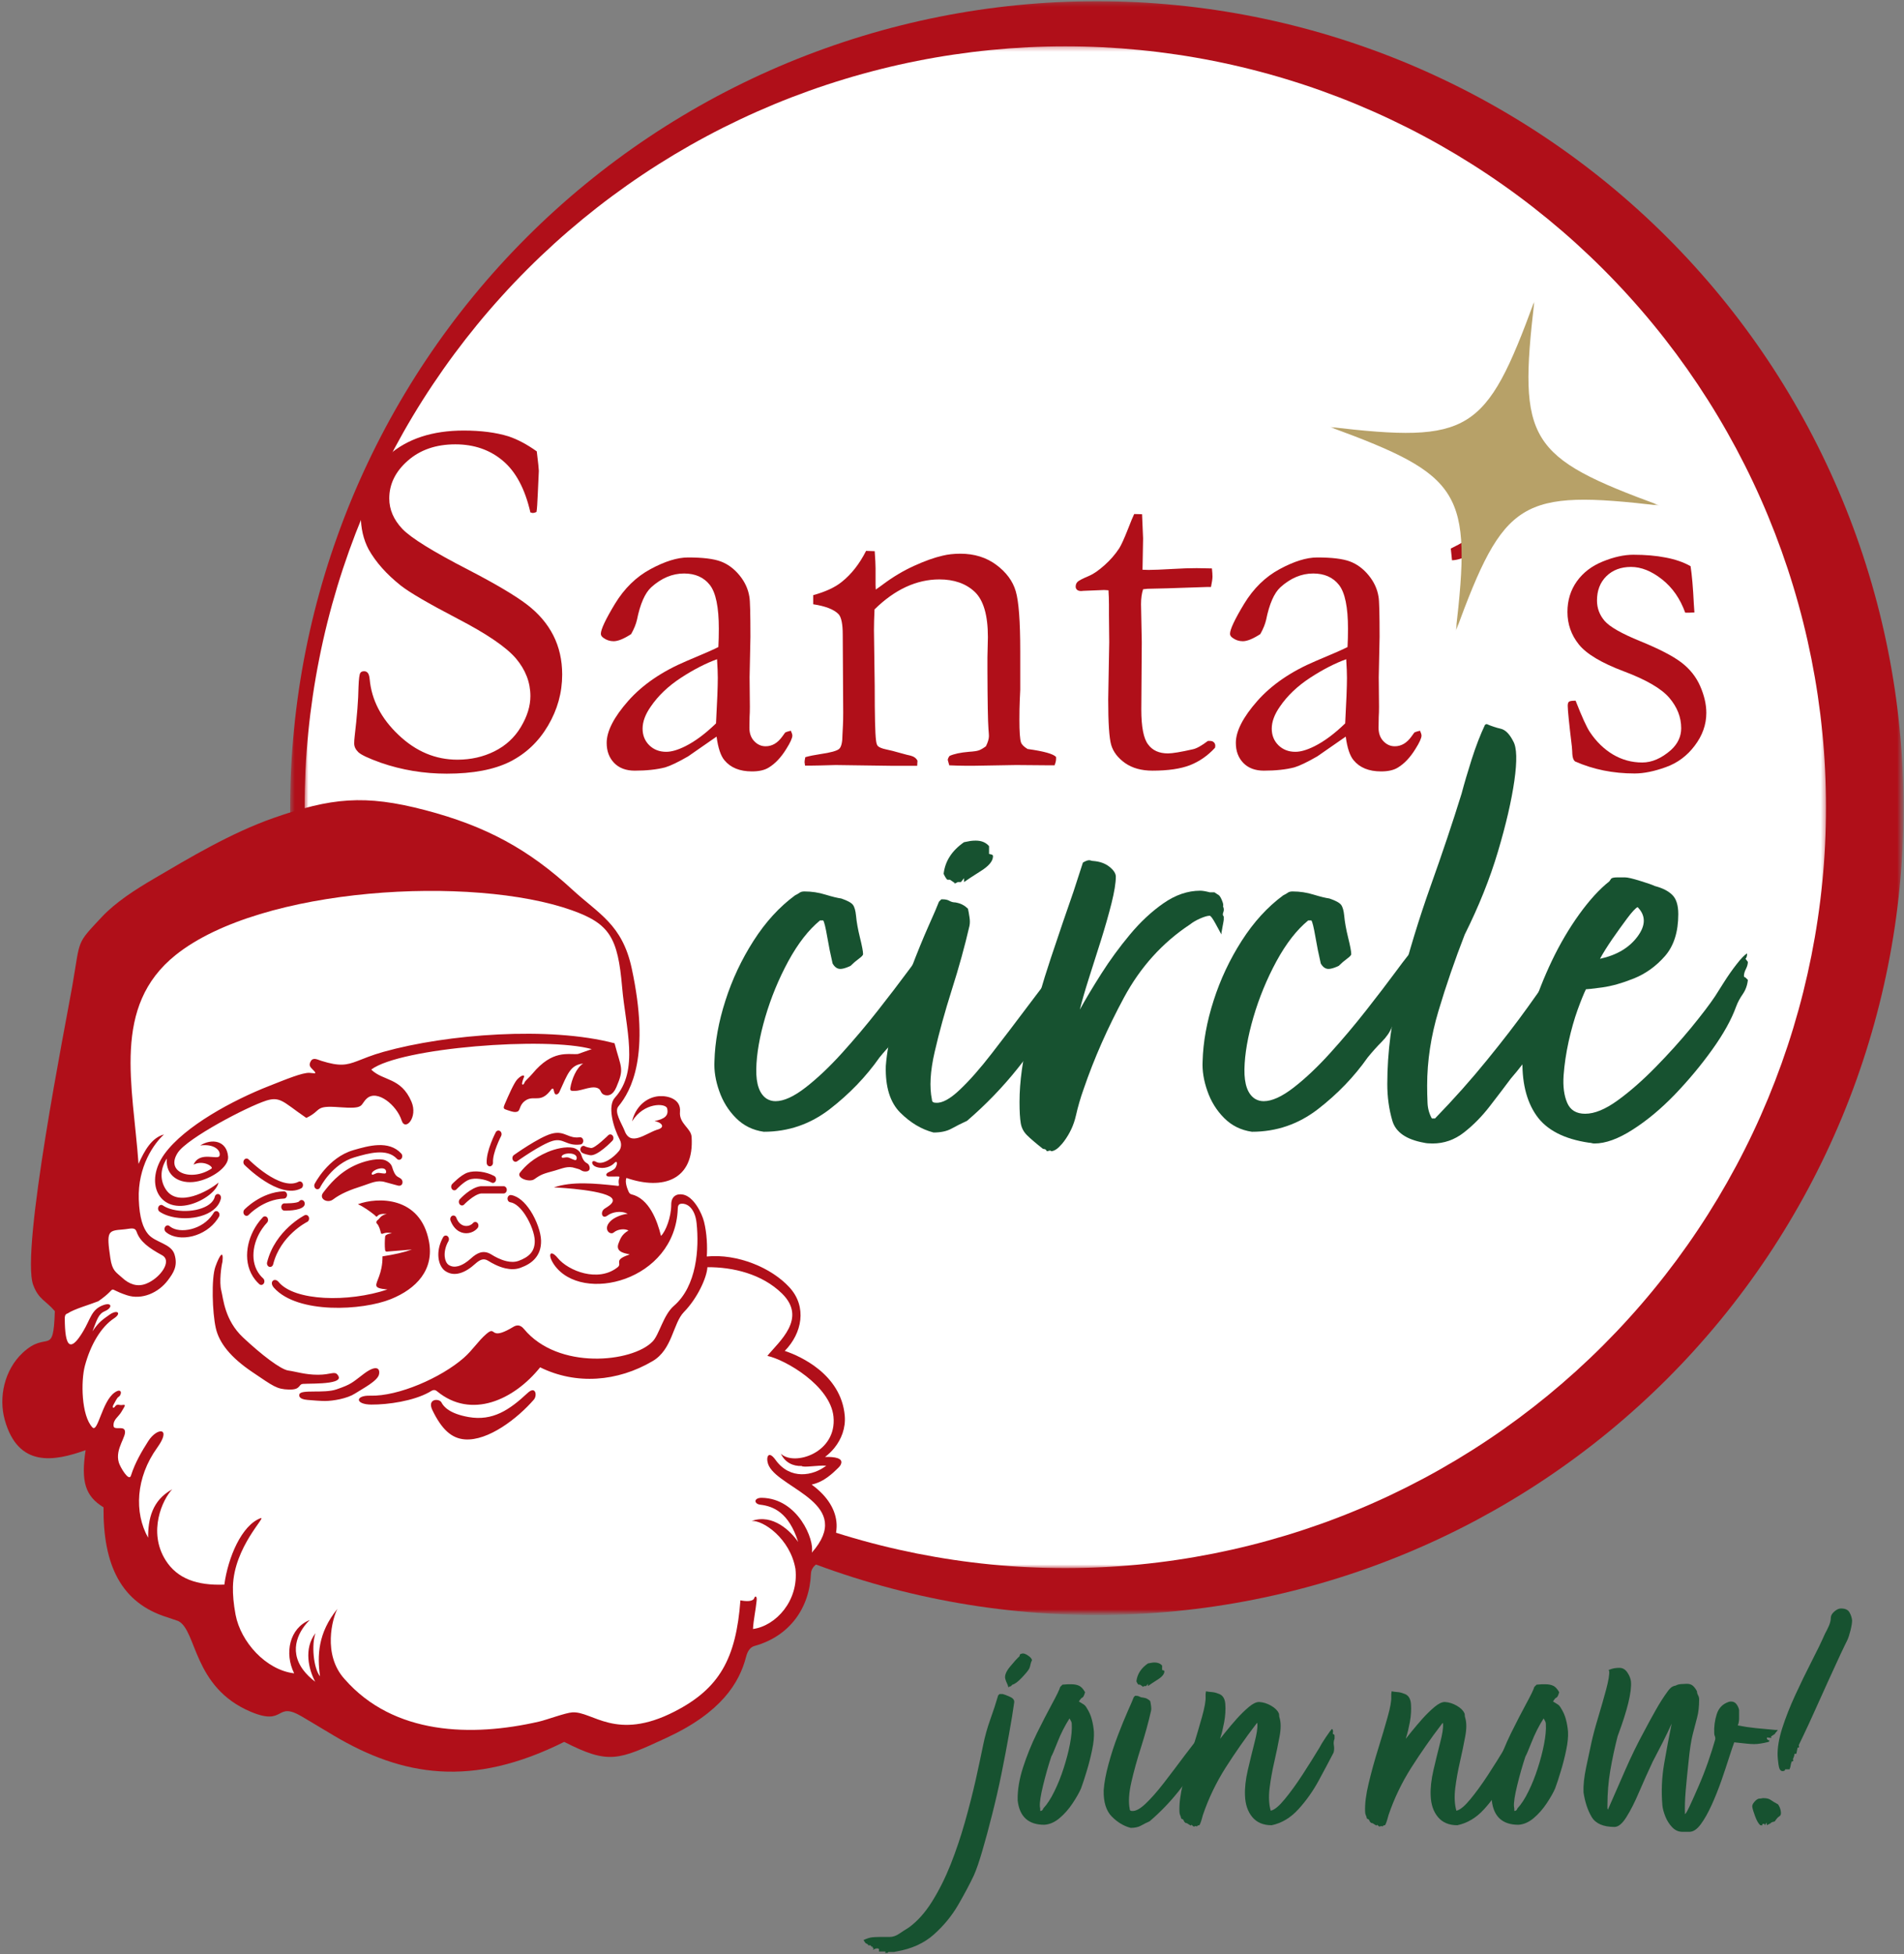 <svg width="423" height="434" viewBox="0 0 423 434" fill="none" xmlns="http://www.w3.org/2000/svg">
<rect x="0" y="0" width="423" height="434" fill="#808080" stroke="none"/>
<mask id="mask0_2_4821" style="mask-type:luminance" maskUnits="userSpaceOnUse" x="64" y="0" width="359" height="359">
<path d="M64.464 0.271H422.464V358.271H64.464V0.271Z" fill="white"/>
</mask>
<g mask="url(#mask0_2_4821)">
<path d="M422.901 179.49C422.901 182.422 422.828 185.354 422.688 188.281C422.542 191.213 422.328 194.135 422.036 197.057C421.75 199.974 421.391 202.885 420.964 205.786C420.531 208.687 420.031 211.578 419.458 214.453C418.885 217.328 418.245 220.193 417.531 223.036C416.818 225.88 416.036 228.708 415.182 231.516C414.333 234.323 413.411 237.104 412.427 239.865C411.438 242.63 410.38 245.365 409.26 248.073C408.135 250.781 406.948 253.463 405.693 256.115C404.443 258.766 403.12 261.385 401.74 263.974C400.354 266.557 398.911 269.109 397.401 271.625C395.896 274.141 394.328 276.62 392.698 279.057C391.068 281.495 389.38 283.896 387.63 286.25C385.885 288.604 384.083 290.917 382.219 293.187C380.359 295.453 378.443 297.672 376.474 299.844C374.505 302.021 372.484 304.141 370.411 306.219C368.333 308.292 366.214 310.312 364.036 312.281C361.865 314.25 359.646 316.167 357.38 318.026C355.109 319.891 352.797 321.693 350.443 323.437C348.089 325.187 345.688 326.875 343.25 328.505C340.813 330.135 338.333 331.703 335.818 333.208C333.302 334.719 330.75 336.161 328.167 337.547C325.578 338.927 322.958 340.25 320.307 341.5C317.656 342.755 314.974 343.943 312.266 345.068C309.557 346.187 306.823 347.245 304.057 348.234C301.297 349.219 298.516 350.141 295.708 350.99C292.901 351.844 290.073 352.625 287.229 353.338C284.385 354.052 281.521 354.693 278.646 355.266C275.771 355.838 272.88 356.338 269.979 356.771C267.078 357.198 264.167 357.557 261.25 357.844C258.328 358.135 255.406 358.349 252.474 358.495C249.547 358.635 246.615 358.708 243.682 358.708C240.75 358.708 237.818 358.635 234.891 358.495C231.958 358.349 229.036 358.135 226.115 357.844C223.198 357.557 220.286 357.198 217.385 356.771C214.484 356.338 211.594 355.838 208.719 355.266C205.844 354.693 202.979 354.052 200.135 353.338C197.292 352.625 194.464 351.844 191.656 350.99C188.849 350.141 186.068 349.219 183.307 348.234C180.542 347.245 177.807 346.187 175.099 345.068C172.391 343.943 169.708 342.755 167.057 341.5C164.406 340.25 161.786 338.927 159.198 337.547C156.615 336.161 154.063 334.719 151.547 333.208C149.031 331.703 146.552 330.135 144.115 328.505C141.677 326.875 139.276 325.187 136.922 323.437C134.568 321.693 132.255 319.891 129.99 318.026C127.719 316.167 125.5 314.25 123.328 312.281C121.151 310.312 119.031 308.292 116.953 306.219C114.88 304.141 112.859 302.021 110.891 299.844C108.922 297.672 107.005 295.453 105.146 293.187C103.281 290.917 101.479 288.604 99.734 286.25C97.984 283.896 96.297 281.495 94.667 279.057C93.037 276.62 91.469 274.141 89.964 271.625C88.453 269.109 87.01 266.557 85.625 263.974C84.245 261.385 82.927 258.766 81.672 256.115C80.417 253.463 79.229 250.781 78.104 248.073C76.984 245.365 75.927 242.63 74.943 239.865C73.953 237.104 73.031 234.323 72.182 231.516C71.328 228.708 70.547 225.88 69.833 223.036C69.12 220.193 68.479 217.328 67.906 214.453C67.333 211.578 66.833 208.687 66.401 205.786C65.974 202.885 65.615 199.974 65.328 197.057C65.042 194.135 64.823 191.213 64.677 188.281C64.537 185.354 64.464 182.422 64.464 179.49C64.464 176.557 64.537 173.625 64.677 170.698C64.823 167.766 65.042 164.844 65.328 161.922C65.615 159.005 65.974 156.094 66.401 153.193C66.833 150.292 67.333 147.401 67.906 144.526C68.479 141.651 69.12 138.786 69.833 135.943C70.547 133.099 71.328 130.271 72.182 127.463C73.031 124.656 73.953 121.875 74.943 119.115C75.927 116.349 76.984 113.615 78.104 110.906C79.229 108.198 80.417 105.516 81.672 102.865C82.927 100.213 84.245 97.594 85.625 95.005C87.01 92.422 88.453 89.87 89.964 87.354C91.469 84.838 93.037 82.359 94.667 79.922C96.297 77.484 97.984 75.083 99.734 72.729C101.479 70.375 103.281 68.062 105.146 65.797C107.005 63.526 108.922 61.307 110.891 59.135C112.859 56.958 114.88 54.839 116.953 52.766C119.031 50.687 121.151 48.667 123.328 46.698C125.5 44.729 127.719 42.812 129.99 40.953C132.255 39.094 134.568 37.286 136.922 35.542C139.276 33.792 141.677 32.104 144.115 30.474C146.552 28.844 149.031 27.276 151.547 25.771C154.063 24.26 156.615 22.818 159.198 21.432C161.786 20.052 164.406 18.734 167.057 17.479C169.708 16.224 172.391 15.036 175.099 13.911C177.807 12.792 180.542 11.734 183.307 10.75C186.068 9.76 188.849 8.838 191.656 7.989C194.464 7.135 197.292 6.354 200.135 5.641C202.979 4.927 205.844 4.286 208.719 3.713C211.594 3.141 214.484 2.641 217.385 2.208C220.286 1.781 223.198 1.422 226.115 1.135C229.036 0.849 231.958 0.63 234.891 0.484C237.818 0.344 240.75 0.271 243.682 0.271C246.615 0.271 249.547 0.344 252.474 0.484C255.406 0.63 258.328 0.849 261.25 1.135C264.167 1.422 267.078 1.781 269.979 2.208C272.88 2.641 275.771 3.141 278.646 3.713C281.521 4.286 284.385 4.927 287.229 5.641C290.073 6.354 292.901 7.135 295.708 7.989C298.516 8.838 301.297 9.76 304.057 10.75C306.823 11.734 309.557 12.792 312.266 13.911C314.974 15.036 317.656 16.224 320.307 17.479C322.958 18.734 325.578 20.052 328.167 21.432C330.75 22.818 333.302 24.26 335.818 25.771C338.333 27.276 340.813 28.844 343.25 30.474C345.688 32.104 348.089 33.792 350.443 35.542C352.797 37.286 355.109 39.094 357.38 40.953C359.646 42.812 361.865 44.729 364.036 46.698C366.214 48.667 368.333 50.687 370.411 52.766C372.484 54.839 374.505 56.958 376.474 59.135C378.443 61.307 380.359 63.526 382.219 65.797C384.083 68.062 385.885 70.375 387.63 72.729C389.38 75.083 391.068 77.484 392.698 79.922C394.328 82.359 395.896 84.838 397.401 87.354C398.911 89.87 400.354 92.422 401.74 95.005C403.12 97.594 404.443 100.213 405.693 102.865C406.948 105.516 408.135 108.198 409.26 110.906C410.38 113.615 411.438 116.349 412.427 119.115C413.411 121.875 414.333 124.656 415.182 127.463C416.036 130.271 416.818 133.099 417.531 135.943C418.245 138.786 418.885 141.651 419.458 144.526C420.031 147.401 420.531 150.292 420.964 153.193C421.391 156.094 421.75 159.005 422.036 161.922C422.328 164.844 422.542 167.766 422.688 170.698C422.828 173.625 422.901 176.557 422.901 179.49Z" fill="#B00F19"/>
</g>
<mask id="mask1_2_4821" style="mask-type:luminance" maskUnits="userSpaceOnUse" x="67" y="10" width="339" height="339">
<path d="M67.672 10.291H405.672V348.292H67.672V10.291Z" fill="white"/>
</mask>
<g mask="url(#mask1_2_4821)">
<path d="M405.672 179.292C405.672 182.057 405.604 184.823 405.469 187.588C405.333 190.349 405.13 193.104 404.859 195.859C404.589 198.609 404.25 201.354 403.844 204.088C403.438 206.828 402.964 209.552 402.427 212.265C401.885 214.974 401.281 217.672 400.609 220.359C399.938 223.042 399.198 225.703 398.396 228.354C397.594 231 396.724 233.625 395.792 236.229C394.859 238.833 393.865 241.411 392.807 243.969C391.75 246.521 390.63 249.052 389.448 251.552C388.266 254.052 387.021 256.521 385.719 258.958C384.411 261.401 383.052 263.802 381.63 266.177C380.208 268.547 378.729 270.885 377.193 273.182C375.656 275.484 374.063 277.745 372.417 279.969C370.766 282.187 369.068 284.37 367.313 286.505C365.557 288.646 363.75 290.739 361.891 292.786C360.036 294.838 358.13 296.838 356.172 298.797C354.219 300.75 352.214 302.656 350.167 304.515C348.115 306.37 346.021 308.177 343.885 309.932C341.745 311.687 339.568 313.385 337.344 315.036C335.125 316.682 332.865 318.276 330.563 319.812C328.266 321.349 325.927 322.828 323.557 324.25C321.182 325.672 318.776 327.036 316.339 328.338C313.901 329.64 311.427 330.885 308.927 332.068C306.427 333.25 303.901 334.37 301.344 335.427C298.792 336.489 296.208 337.484 293.604 338.417C291 339.344 288.375 340.213 285.729 341.015C283.083 341.818 280.417 342.557 277.734 343.229C275.052 343.901 272.354 344.505 269.641 345.047C266.927 345.583 264.203 346.057 261.469 346.463C258.734 346.87 255.99 347.208 253.24 347.479C250.484 347.75 247.729 347.953 244.964 348.088C242.203 348.224 239.438 348.292 236.672 348.292C233.906 348.292 231.141 348.224 228.38 348.088C225.615 347.953 222.859 347.75 220.109 347.479C217.354 347.208 214.609 346.87 211.875 346.463C209.141 346.057 206.417 345.583 203.703 345.047C200.99 344.505 198.292 343.901 195.609 343.229C192.927 342.557 190.26 341.818 187.615 341.015C184.969 340.213 182.344 339.344 179.74 338.417C177.135 337.484 174.552 336.489 172 335.427C169.443 334.37 166.917 333.25 164.417 332.068C161.917 330.885 159.443 329.64 157.005 328.338C154.568 327.036 152.161 325.672 149.786 324.25C147.417 322.828 145.078 321.349 142.781 319.812C140.479 318.276 138.219 316.682 136 315.036C133.776 313.385 131.599 311.687 129.458 309.932C127.323 308.177 125.229 306.37 123.177 304.515C121.13 302.656 119.125 300.75 117.172 298.797C115.214 296.838 113.307 294.838 111.453 292.786C109.594 290.739 107.786 288.646 106.031 286.505C104.281 284.37 102.578 282.187 100.932 279.969C99.281 277.745 97.693 275.484 96.156 273.182C94.615 270.885 93.135 268.547 91.713 266.177C90.292 263.802 88.932 261.401 87.625 258.958C86.323 256.521 85.078 254.052 83.896 251.552C82.713 249.052 81.594 246.521 80.537 243.969C79.479 241.411 78.484 238.833 77.552 236.229C76.62 233.625 75.75 231 74.948 228.354C74.146 225.703 73.406 223.042 72.734 220.359C72.062 217.672 71.458 214.974 70.922 212.265C70.38 209.552 69.906 206.828 69.5 204.088C69.094 201.354 68.755 198.609 68.484 195.859C68.213 193.104 68.01 190.349 67.875 187.588C67.74 184.823 67.672 182.057 67.672 179.292C67.672 176.526 67.74 173.765 67.875 171C68.01 168.239 68.213 165.479 68.484 162.729C68.755 159.974 69.094 157.234 69.5 154.495C69.906 151.76 70.38 149.036 70.922 146.323C71.458 143.609 72.062 140.911 72.734 138.229C73.406 135.547 74.146 132.88 74.948 130.234C75.75 127.588 76.62 124.963 77.552 122.359C78.484 119.755 79.479 117.177 80.537 114.62C81.594 112.062 82.713 109.536 83.896 107.036C85.078 104.536 86.323 102.068 87.625 99.625C88.932 97.187 90.292 94.781 91.713 92.411C93.135 90.036 94.615 87.703 96.156 85.401C97.693 83.104 99.281 80.844 100.932 78.62C102.578 76.401 104.281 74.219 106.031 72.083C107.786 69.942 109.594 67.849 111.453 65.802C113.307 63.75 115.214 61.75 117.172 59.791C119.125 57.838 121.13 55.932 123.177 54.073C125.229 52.213 127.323 50.411 129.458 48.656C131.599 46.901 133.776 45.198 136 43.552C138.219 41.906 140.479 40.312 142.781 38.776C145.078 37.239 147.417 35.76 149.786 34.338C152.161 32.916 154.568 31.552 157.005 30.25C159.443 28.942 161.917 27.703 164.417 26.521C166.917 25.338 169.443 24.219 172 23.156C174.552 22.099 177.135 21.104 179.74 20.172C182.344 19.239 184.969 18.375 187.615 17.573C190.26 16.765 192.927 16.031 195.609 15.359C198.292 14.687 200.99 14.078 203.703 13.541C206.417 13 209.141 12.526 211.875 12.125C214.609 11.719 217.354 11.38 220.109 11.109C222.859 10.838 225.615 10.635 228.38 10.495C231.141 10.359 233.906 10.291 236.672 10.291C239.438 10.291 242.203 10.359 244.964 10.495C247.729 10.635 250.484 10.838 253.24 11.109C255.99 11.38 258.734 11.719 261.469 12.125C264.203 12.526 266.927 13 269.641 13.541C272.354 14.078 275.052 14.687 277.734 15.359C280.417 16.031 283.083 16.765 285.729 17.573C288.375 18.375 291 19.239 293.604 20.172C296.208 21.104 298.792 22.099 301.344 23.156C303.901 24.219 306.427 25.338 308.927 26.521C311.427 27.703 313.901 28.942 316.339 30.25C318.776 31.552 321.182 32.916 323.557 34.338C325.927 35.76 328.266 37.239 330.563 38.776C332.865 40.312 335.125 41.906 337.344 43.552C339.568 45.198 341.745 46.901 343.885 48.656C346.021 50.411 348.115 52.213 350.167 54.073C352.214 55.932 354.219 57.838 356.172 59.791C358.13 61.75 360.036 63.75 361.891 65.802C363.75 67.849 365.557 69.942 367.313 72.083C369.068 74.219 370.766 76.401 372.417 78.62C374.063 80.844 375.656 83.104 377.193 85.401C378.729 87.703 380.208 90.036 381.63 92.411C383.052 94.781 384.411 97.187 385.719 99.625C387.021 102.068 388.266 104.536 389.448 107.036C390.63 109.536 391.75 112.062 392.807 114.62C393.865 117.177 394.859 119.755 395.792 122.359C396.724 124.963 397.594 127.588 398.396 130.234C399.198 132.88 399.938 135.547 400.609 138.229C401.281 140.911 401.885 143.609 402.427 146.323C402.964 149.036 403.438 151.76 403.844 154.495C404.25 157.234 404.589 159.974 404.859 162.729C405.13 165.479 405.333 168.239 405.469 171C405.604 173.765 405.672 176.526 405.672 179.292Z" fill="white"/>
</g>
<path d="M119.252 100.253C119.554 102.743 119.71 104.181 119.71 104.566L119.481 109.587C119.397 111.743 119.299 113.118 119.189 113.712C118.856 113.868 118.575 113.941 118.356 113.941L117.835 113.816C116.627 108.556 114.575 104.722 111.689 102.316C108.814 99.899 105.304 98.691 101.168 98.691C96.877 98.691 93.356 99.899 90.606 102.316C87.856 104.722 86.481 107.519 86.481 110.712C86.481 113.16 87.439 115.399 89.356 117.441C91.283 119.472 96.2 122.519 104.106 126.587C110.132 129.712 114.444 132.269 117.043 134.253C119.637 136.227 121.595 138.514 122.918 141.108C124.236 143.707 124.897 146.608 124.897 149.816C124.897 153.847 123.845 157.628 121.752 161.17C119.668 164.712 116.856 167.378 113.314 169.17C109.772 170.946 105.085 171.837 99.252 171.837C94.168 171.837 89.293 171.029 84.627 169.42C81.877 168.436 80.194 167.644 79.585 167.045C78.986 166.451 78.689 165.811 78.689 165.128C78.689 164.712 78.72 164.186 78.793 163.545C79.319 159.102 79.606 155.451 79.647 152.587C79.715 150.811 79.845 149.774 80.043 149.483C80.194 149.222 80.481 149.087 80.897 149.087C81.231 149.087 81.502 149.212 81.71 149.462C81.918 149.701 82.054 150.16 82.127 150.837C82.543 155.462 84.689 159.602 88.564 163.253C92.408 166.91 96.762 168.733 101.627 168.733C104.595 168.733 107.335 168.118 109.835 166.878C112.345 165.628 114.304 163.832 115.71 161.483C117.127 159.123 117.835 156.832 117.835 154.608C117.835 151.566 116.762 148.785 114.627 146.253C112.47 143.727 108.153 140.785 101.668 137.42C95.194 134.045 90.981 131.587 89.022 130.045C85.856 127.519 83.481 124.847 81.897 122.024C80.731 119.832 80.147 117.285 80.147 114.378C80.147 109.16 82.215 104.727 86.356 101.087C90.507 97.451 96.069 95.628 103.043 95.628C106.877 95.628 110.189 96.061 112.981 96.92C115.007 97.602 117.095 98.712 119.252 100.253Z" fill="#B00F19"/>
<path d="M175.697 162.295C175.916 162.785 176.031 163.144 176.031 163.378C176.031 163.936 175.578 164.931 174.677 166.358C173.51 168.248 172.208 169.623 170.781 170.483C169.874 171.05 168.635 171.337 167.052 171.337C164.343 171.337 162.307 170.509 160.947 168.858C160.114 167.873 159.531 166.123 159.197 163.608L152.864 168.003C150.64 169.285 148.947 170.092 147.781 170.441C145.906 170.925 143.645 171.17 141.01 171.17C139.078 171.17 137.557 170.597 136.447 169.462C135.333 168.311 134.781 166.826 134.781 165.003C134.781 162.41 136.369 159.306 139.552 155.691C142.744 152.082 147.072 149.123 152.531 146.816C156.374 145.207 158.729 144.17 159.593 143.712C159.661 142.462 159.697 141.108 159.697 139.649C159.697 134.858 159.031 131.618 157.697 129.92C156.364 128.227 154.453 127.378 151.968 127.378C149.369 127.378 146.937 128.399 144.677 130.441C143.286 131.722 142.229 134.128 141.51 137.67C141.286 138.644 140.854 139.701 140.218 140.837C138.593 141.894 137.291 142.42 136.322 142.42C135.489 142.42 134.729 142.17 134.052 141.67C133.677 141.41 133.489 141.108 133.489 140.774C133.489 139.79 134.531 137.576 136.614 134.128C138.708 130.686 141.348 128.108 144.531 126.399C147.708 124.681 150.489 123.816 152.864 123.816C156.098 123.816 158.51 124.108 160.093 124.691C161.677 125.274 163.072 126.306 164.281 127.774C165.489 129.248 166.223 130.852 166.489 132.587C166.64 133.41 166.718 136.358 166.718 141.441L166.531 150.441L166.593 156.983C166.593 157.858 166.572 158.597 166.531 159.191C166.499 160.29 166.489 161.102 166.489 161.628C166.489 162.868 166.843 163.858 167.552 164.608C168.27 165.373 169.119 165.753 170.093 165.753C171.52 165.753 172.749 165.04 173.781 163.608L174.447 162.691C174.64 162.582 175.057 162.451 175.697 162.295ZM159.072 160.67C159.333 155.878 159.468 152.503 159.468 150.545C159.468 149.535 159.411 148.16 159.302 146.42C156.786 147.326 154.114 148.701 151.281 150.545C148.458 152.394 146.223 154.524 144.572 156.941C143.364 158.665 142.76 160.295 142.76 161.837C142.76 163.311 143.249 164.54 144.239 165.524C145.239 166.498 146.494 166.983 148.01 166.983C149.177 166.983 150.583 166.576 152.239 165.753C154.432 164.66 156.708 162.962 159.072 160.67Z" fill="#B00F19"/>
<path d="M178.912 168.17C179.855 167.91 180.944 167.686 182.183 167.503C184.558 167.16 185.98 166.764 186.454 166.316C186.923 165.857 187.162 164.826 187.162 163.212L187.267 161.17C187.308 160.42 187.329 159.462 187.329 158.295L187.225 140.941C187.225 138.607 186.918 137.102 186.308 136.42C185.293 135.368 183.412 134.628 180.662 134.212V132.191C183.412 131.43 185.522 130.451 186.996 129.253C189.131 127.561 190.938 125.264 192.412 122.357L194.329 122.42C194.454 124.186 194.517 125.441 194.517 126.191V129.92L194.558 130.941C195.017 130.639 195.543 130.264 196.142 129.816C198.402 128.123 200.725 126.743 203.1 125.67C205.475 124.587 207.579 123.837 209.412 123.42C210.59 123.128 211.912 122.982 213.371 122.982C216.465 122.982 219.126 123.811 221.35 125.462C223.569 127.118 225.006 129.066 225.662 131.316C226.329 133.555 226.662 138.003 226.662 144.67V153.212C226.662 153.436 226.626 154.186 226.558 155.462C226.501 156.743 226.475 158.212 226.475 159.878C226.475 162.503 226.59 164.18 226.829 164.899C227.006 165.389 227.496 165.873 228.287 166.357C231.912 166.857 234.022 167.451 234.621 168.128V168.566C234.621 168.941 234.506 169.415 234.287 169.982H233.204L225.746 169.92L218.412 170.045C215.688 170.113 213.183 170.092 210.892 169.982L210.558 168.795C210.558 168.576 210.688 168.274 210.954 167.899C211.965 167.441 213.397 167.139 215.246 166.982C216.329 166.915 217.079 166.805 217.496 166.649C217.912 166.498 218.423 166.201 219.037 165.753C219.48 164.852 219.704 164.097 219.704 163.482C219.704 163.222 219.668 162.691 219.6 161.899C219.475 160.165 219.397 155.852 219.371 148.962V146.024L219.475 141.503C219.475 136.644 218.496 133.29 216.537 131.441C214.579 129.607 211.959 128.691 208.683 128.691C206.168 128.691 203.704 129.248 201.287 130.357C198.871 131.472 196.537 133.139 194.287 135.357C194.204 137.165 194.162 138.706 194.162 139.982L194.329 152.462C194.329 158.977 194.423 162.972 194.621 164.441C194.688 165.055 194.819 165.472 195.017 165.691C195.319 165.998 195.923 166.248 196.829 166.441C197.73 166.623 198.772 166.889 199.954 167.232C201.147 167.566 201.933 167.769 202.308 167.837C203.058 168.035 203.563 168.41 203.829 168.962L203.767 170.087H197.85L185.642 169.92C182.808 170.003 181.017 170.045 180.267 170.045H178.85L178.746 169.295C178.746 169.035 178.798 168.66 178.912 168.17Z" fill="#B00F19"/>
<path d="M251.974 114.17L253.724 114.212L253.953 119.587L253.828 126.545C254.547 126.576 255 126.587 255.182 126.587C256.167 126.587 258.037 126.514 260.787 126.357C262.547 126.248 264.245 126.191 265.87 126.191C266.62 126.191 267.745 126.212 269.245 126.253C269.328 127.003 269.37 127.607 269.37 128.066C269.37 128.555 269.255 129.326 269.037 130.378H268.078L259.307 130.67L254.953 130.774L253.953 130.878C253.646 131.826 253.495 132.92 253.495 134.17L253.662 142.628L253.557 157.545C253.557 161.462 254.063 164.066 255.078 165.357C256.047 166.68 257.516 167.337 259.474 167.337C260.458 167.337 262.307 167.035 265.016 166.42C265.849 166.243 266.958 165.623 268.349 164.566H268.849C269.193 164.566 269.474 164.67 269.682 164.878C269.891 165.076 269.995 165.347 269.995 165.691L269.932 166.087C268.307 167.852 266.443 169.144 264.349 169.962C262.266 170.764 259.495 171.17 256.037 171.17C253.589 171.17 251.563 170.607 249.953 169.482C248.354 168.347 247.328 167.003 246.87 165.462C246.422 163.92 246.203 160.555 246.203 155.357L246.432 142.628L246.37 136.545V134.274C246.37 133.222 246.333 132.165 246.266 131.107L245.307 131.045L240.662 131.232L240.224 131.274C239.807 131.274 239.495 131.186 239.287 131.003C239.078 130.811 238.974 130.581 238.974 130.316C238.974 129.873 239.11 129.514 239.391 129.232C239.682 128.941 240.542 128.498 241.974 127.899C242.943 127.482 244.078 126.701 245.37 125.545C246.672 124.394 247.776 123.123 248.682 121.732C249.141 120.982 249.787 119.555 250.62 117.441C251.214 115.899 251.667 114.811 251.974 114.17Z" fill="#B00F19"/>
<path d="M315.475 162.295C315.693 162.785 315.808 163.144 315.808 163.378C315.808 163.936 315.355 164.931 314.454 166.358C313.287 168.248 311.985 169.623 310.558 170.483C309.652 171.05 308.412 171.337 306.829 171.337C304.12 171.337 302.084 170.509 300.725 168.858C299.891 167.873 299.308 166.123 298.975 163.608L292.641 168.003C290.417 169.285 288.725 170.092 287.558 170.441C285.683 170.925 283.422 171.17 280.787 171.17C278.855 171.17 277.334 170.597 276.225 169.462C275.11 168.311 274.558 166.826 274.558 165.003C274.558 162.41 276.146 159.306 279.329 155.691C282.521 152.082 286.85 149.123 292.308 146.816C296.152 145.207 298.506 144.17 299.37 143.712C299.438 142.462 299.475 141.108 299.475 139.649C299.475 134.858 298.808 131.618 297.475 129.92C296.141 128.227 294.23 127.378 291.745 127.378C289.146 127.378 286.714 128.399 284.454 130.441C283.063 131.722 282.006 134.128 281.287 137.67C281.063 138.644 280.631 139.701 279.995 140.837C278.37 141.894 277.068 142.42 276.1 142.42C275.266 142.42 274.506 142.17 273.829 141.67C273.454 141.41 273.266 141.108 273.266 140.774C273.266 139.79 274.308 137.576 276.391 134.128C278.485 130.686 281.126 128.108 284.308 126.399C287.485 124.681 290.266 123.816 292.641 123.816C295.876 123.816 298.287 124.108 299.87 124.691C301.454 125.274 302.85 126.306 304.058 127.774C305.266 129.248 306.001 130.852 306.266 132.587C306.417 133.41 306.495 136.358 306.495 141.441L306.308 150.441L306.37 156.983C306.37 157.858 306.35 158.597 306.308 159.191C306.277 160.29 306.266 161.102 306.266 161.628C306.266 162.868 306.62 163.858 307.329 164.608C308.047 165.373 308.896 165.753 309.87 165.753C311.297 165.753 312.527 165.04 313.558 163.608L314.225 162.691C314.417 162.582 314.834 162.451 315.475 162.295ZM298.85 160.67C299.11 155.878 299.245 152.503 299.245 150.545C299.245 149.535 299.188 148.16 299.079 146.42C296.563 147.326 293.891 148.701 291.058 150.545C288.235 152.394 286.001 154.524 284.35 156.941C283.141 158.665 282.537 160.295 282.537 161.837C282.537 163.311 283.027 164.54 284.016 165.524C285.016 166.498 286.271 166.983 287.787 166.983C288.954 166.983 290.36 166.576 292.016 165.753C294.209 164.66 296.485 162.962 298.85 160.67Z" fill="#B00F19"/>
<path d="M322.585 124.441L322.315 121.837C324.716 120.67 326.591 119.524 327.94 118.399C329.299 117.274 330.716 115.415 332.19 112.816C332.716 111.899 332.981 110.956 332.981 109.982C332.981 108.816 332.679 107.857 332.085 107.107C331.471 106.347 330.867 105.962 330.273 105.962L326.71 106.149C325.736 106.149 324.804 105.691 323.919 104.774C323.028 103.847 322.585 102.774 322.585 101.566C322.585 100.206 323.054 99.128 324.002 98.337C325.544 97.019 327.028 96.357 328.46 96.357C331.32 96.357 333.778 97.357 335.835 99.357C337.887 101.357 338.919 103.732 338.919 106.482C338.919 110.998 336.815 115.102 332.606 118.795C328.408 122.493 325.07 124.373 322.585 124.441Z" fill="#B00F19"/>
<path d="M350.043 155.628C351.444 159.212 352.501 161.535 353.209 162.587C354.636 164.727 356.355 166.394 358.355 167.587C360.355 168.769 362.522 169.358 364.855 169.358C366.991 169.358 369.116 168.436 371.23 166.587C372.741 165.201 373.501 163.581 373.501 161.733C373.501 159.29 372.61 157.035 370.834 154.962C369.069 152.92 365.709 150.972 360.751 149.108C355.803 147.248 352.48 145.264 350.772 143.149C349.074 141.04 348.23 138.628 348.23 135.92C348.23 133.352 348.923 131.087 350.313 129.128C351.714 127.17 353.636 125.701 356.084 124.712C358.543 123.712 360.803 123.212 362.876 123.212C365.543 123.212 367.938 123.42 370.063 123.837C372.199 124.243 374.043 124.878 375.584 125.753C375.886 127.67 376.131 130.493 376.313 134.212L376.438 136.024C375.938 136.066 375.522 136.087 375.188 136.087H374.397C373.272 132.962 371.548 130.493 369.23 128.67C366.907 126.837 364.616 125.92 362.355 125.92C360.105 125.92 358.277 126.608 356.876 127.983C355.485 129.358 354.793 131.16 354.793 133.378C354.793 135.076 355.355 136.581 356.48 137.899C357.616 139.222 360.261 140.727 364.418 142.42C368.584 144.118 371.616 145.686 373.522 147.128C375.423 148.576 376.824 150.337 377.73 152.42C378.631 154.493 379.084 156.462 379.084 158.337C379.084 160.936 378.22 163.368 376.501 165.628C374.793 167.894 372.647 169.483 370.063 170.399C367.491 171.326 365.188 171.795 363.147 171.795C358.366 171.795 353.964 170.904 349.938 169.128C349.563 168.837 349.355 168.274 349.313 167.441C349.313 167.108 349.277 166.561 349.209 165.795C348.595 160.712 348.293 157.701 348.293 156.753C348.293 156.311 348.381 156.014 348.563 155.858C348.756 155.706 349.251 155.628 350.043 155.628Z" fill="#B00F19"/>
<path fill-rule="evenodd" clip-rule="evenodd" d="M149.125 267.531C149.125 270.344 147.901 273.495 146.849 274.505C146.021 271.109 144.208 266.182 140.245 265.26C139.99 265.198 139.802 265 139.646 264.656C139.396 264.104 138.755 262.531 139.177 261.63C147.302 264.437 154.281 262.073 153.651 252.515C153.521 250.557 150.823 249.568 151.068 246.937C151.333 244.13 148.432 243.344 146.49 243.463C143.609 243.651 141.167 245.849 140.422 249.068C143.036 244.802 147.917 244.974 148.214 246.182C148.604 247.771 147.703 248.531 145.417 248.995C146.953 249.265 148.016 250.401 145.937 250.932C143.333 251.818 140.042 254.713 138.745 251.104C138.068 249.422 136.38 246.953 137.391 245.729C140.26 242.245 144.5 234.344 140.344 215.073C138.24 205.312 133.005 202.989 127.198 197.635C117.417 188.625 107.984 183.479 94.422 179.927C81.005 176.406 73.531 177.203 60.766 181.682C51.292 185.005 42.078 190.536 34.224 195.146C30.078 197.578 25.713 200.359 22.583 203.703C16.823 209.875 17.906 208.39 16.057 219.026C14.62 227.26 4.536 277.771 7.375 285.396C8.594 288.667 10.156 288.828 12.182 291.213C11.849 301.614 10.588 295.286 5.031 300.479C0.984 304.265 -0.359 310.349 1.073 315.422C4.052 325.995 11.958 324.625 19.021 322.088C17.963 329.073 18.927 332.297 23 334.786C22.891 347.552 26.859 356.047 37.203 359.224C38 359.495 38.802 359.771 39.599 360.042C43.766 362.104 42.823 374.786 55.729 380.203C63.458 383.448 61.12 377.792 66.974 381.198C69.12 382.453 71.547 383.943 74.182 385.5C89.427 394.515 104.755 397.161 125.344 386.885C135.281 391.948 137.339 390.948 148.073 385.984C160.255 380.354 164.266 373.76 165.755 367.979C166.052 366.818 166.62 365.859 167.625 365.583C175.432 363.422 179.859 357.14 180.161 349.552C180.193 348.693 180.656 348.01 181.187 347.562C187.594 342.167 187.547 334.989 180.312 329.734C183.151 329.146 185.182 327.026 186.255 325.995C186.505 325.76 186.672 325.536 186.776 325.323L186.802 325.255C187.453 323.828 185.401 323.547 183.297 323.599C184.052 323.031 184.755 322.354 185.37 321.599C186.932 319.661 187.911 317.167 187.672 314.417C186.849 305.234 177.755 301.172 174.344 300.047C178.182 296.156 179.354 290.271 175.406 285.953C171.359 281.526 163.76 278.411 157.021 279.078C157.172 276.911 157.052 273.953 156.422 271.401C155.932 269.401 154.104 265.802 151.776 265.328C150.344 265.036 149.125 265.708 149.125 267.531Z" fill="#B00F19"/>
<path fill-rule="evenodd" clip-rule="evenodd" d="M136.932 241.474C138.755 237.229 137.964 237.234 136.531 231.719C122.036 227.906 99.302 229.677 85.245 233.609C82.521 234.375 80.797 235.13 79.375 235.672C76.979 236.583 75.448 236.891 71.432 235.635C70.463 235.328 69.562 234.766 69.026 235.729C68.542 236.604 68.906 236.984 69.443 237.521C70.609 238.677 69.969 238.359 68.766 238.292C67.193 238.203 63.656 239.682 59.786 241.203C51.75 244.354 41.083 250.089 36.568 256.271C32.036 262.49 35.172 269.359 42.161 267.542C45.266 266.734 48.188 264.484 48.536 262.661C46.286 264.589 39.625 268.198 36.922 264.292C35.625 262.427 35.411 259.849 37.073 257.312C36.682 261.198 39.943 263.078 43.557 262.453C46.896 261.885 50.864 259.234 50.677 256.911C50.391 253.292 46.995 252.807 44.489 254.417C47.464 254 49.109 255.448 48.776 256.687C48.479 257.802 44.37 255.542 43.005 258.672C45.234 257.552 47.5 259.198 46.995 259.552C44.703 261.073 42.021 261.26 40.349 260.484C38.766 259.745 38.089 258.146 39.516 255.995C41.661 252.766 54.896 245.807 59.182 244.443C60.526 244.021 61.432 244.042 62.411 244.464C63.745 245.042 65.203 246.359 68.047 248.297C71.635 246.615 69.682 245.479 75.422 245.922C81.219 246.37 79.87 245.458 81.505 243.974C83.792 241.901 88.161 245.484 89.229 248.865C90.016 251.349 92.906 248.182 91.411 244.693C89.083 239.245 85.125 240.161 82.474 237.562C88.927 232.677 121.521 230.193 131.464 233.021L128.391 234.104C126.167 234.292 122.776 233.083 118.302 238.453C117.411 239.521 116.677 239.995 116.51 240.49C116.365 240.917 116.094 240.99 116.01 240.802C115.911 240.568 116.193 239.74 116.427 239.187C116.599 238.776 116.01 238.615 114.943 239.708C114.208 240.458 112.891 243.479 112.104 245.323C111.698 246.286 111.953 246.302 112.807 246.594C114.083 247.036 114.359 247.021 114.776 246.948C115.708 246.776 115.229 245.578 116.594 244.542C118.37 243.182 119.708 244.849 121.693 242.896C122.495 242.104 122.474 241.755 122.844 241.807C123.099 241.844 123.021 243.016 123.521 243.089C123.724 243.115 124.057 243.016 124.302 242.474C126.13 238.479 126.719 236.505 129.562 236.224C128.078 237.083 127.005 239.74 126.703 241.661C126.589 242.411 127.099 242.281 127.818 242.281C129.281 242.286 131.786 240.906 133.068 241.849C133.568 242.214 133.443 242.969 134.385 243.219C135.021 243.385 136.104 243.406 136.932 241.474ZM114.042 294.708C111.797 296.062 110.776 296.245 110.198 296.115C109.354 295.922 109.464 295.062 108.062 296.271C106.187 297.885 105.068 299.802 103.047 301.583C98.01 306.005 88.484 310.172 82.266 309.99C78.865 309.885 78.844 311.937 82.458 311.969C86.297 311.995 91.833 311.156 95.312 309.24C95.87 308.932 96.396 308.427 97.083 309C104.724 315.323 114.224 310.896 120 303.693C128.005 307.646 137.219 306.88 144.953 302.333C149.411 299.755 149.484 293.932 151.937 291.422C154.984 288.302 157.031 283.74 157.161 281.453C162.839 281.417 169.286 282.948 173.729 287.297C179.385 292.844 173.104 297.932 170.479 301.151C174.479 301.995 184.474 307.771 185.167 314.63C185.99 322.714 176.401 325.708 173.474 322.875C174.432 324.854 176.167 325.672 178.104 325.609C178.505 326.01 181.547 325.432 183.568 325.531C180.651 327.812 175.531 328.771 172.292 324.245C170.542 321.802 170.005 324.031 170.854 325.646C173.531 330.771 189.865 334.099 180.349 344.865C181.016 342.026 177.25 332.823 169.271 332.677C167.396 332.641 167.453 334.036 168.922 334.208C171.797 334.542 175.26 335.927 177.323 342.484C175.724 340.151 171.719 336.115 166.979 337.828C169.474 337.573 175.562 341.714 176.719 348.458C177.51 355.552 172.328 361.141 167.286 361.812C167.401 359.729 167.896 357.604 168.099 355.51C168.214 354.333 167.698 354.521 167.594 354.885C167.349 355.797 165.651 355.682 164.495 355.448C163.521 368.38 159.854 375.026 149.875 380.141C136.771 386.865 131.641 380 127.12 380.333C125.573 380.443 121.542 381.964 119.755 382.38C104.833 385.812 87.469 385.406 76.542 372.922C71.609 367.479 73.87 359.411 74.958 357.339C70.594 362.719 70.469 367.76 71.094 372.323C69.62 370.474 69.177 365.234 70.099 362.734C67.406 366.156 68.609 370.917 70.031 373.531C68.906 372.672 68.042 371.807 67.396 370.948C63.88 366.292 66.682 361.875 68.812 359.818C64.292 361.63 63.146 367.198 65.349 371.661C59.109 370.922 53.484 364.724 52.333 358.625C51.88 356.219 51.714 354.182 51.75 352.427C51.948 343.599 59.375 336.651 57.901 337.198C53.688 338.76 50.667 345.896 49.839 351.953C43.792 352.193 39.38 350.641 36.797 346.547C32.792 340.193 36.12 333.016 38.255 330.792C33.771 333.24 32.891 337.437 32.906 341.536C29.781 335.969 30.151 328.177 34.917 321.557C38.239 316.948 34.906 317.005 32.948 320.068C31.557 322.245 29.995 324.87 29.088 327.755C28.646 329.167 26.698 325.859 26.396 324.833C25.463 321.724 28.344 318.922 27.677 317.599C27.25 316.745 25.307 317.698 25.229 316.719C25.109 315.255 26.338 314.734 27.026 313.5C27.635 312.396 28.203 311.865 27.099 312.068C26.599 312.161 26 311.729 25.594 312.349C25.208 312.943 24.833 312.646 25.213 311.995C25.734 311.094 26 310.448 26.359 310.24C27.078 309.828 27.193 308.115 25.5 309.266C22.656 311.198 21.75 318.328 20.531 317.031C18.042 314.385 17.963 306.724 18.849 303.396C20.083 298.755 22.401 294.745 25.359 292.797C27.047 291.687 26.109 290.766 24.349 291.995C22.854 293.042 21.88 293.687 20.542 295.708C21.583 293.026 21.859 291.823 23.328 291.203C25.052 290.469 24.917 289.104 22.812 289.927C20.297 290.906 20.151 292.901 18.448 295.74C17.099 297.99 16.182 298.771 15.562 298.568C14.667 298.266 14.406 295.891 14.391 292.844C14.391 292.599 14.364 291.87 15.016 291.729C16.443 290.745 20.005 289.755 21.849 289.01C26.776 285.583 23.094 286.005 28.198 287.682C31.521 288.776 35.208 287.141 37.302 284.349C38.479 282.776 39.568 281.234 38.776 278.63C38.036 276.182 34.521 276.026 32.906 274.109C31.781 272.771 30.984 270.526 30.833 266.411C30.568 259.115 34.188 254 36.432 251.974C33.724 252.682 32.104 255.521 30.776 258.516C29.542 241.068 24.745 223.531 39.042 212.099C58.062 196.896 105.13 194.38 127.042 202.177C135.432 205.161 137.266 208.219 138.214 219.271C138.99 228.292 142.104 237.75 136.599 243.812C134.953 245.625 136.167 250.234 137.708 253.177C138.219 254.146 137.906 255.182 137.531 255.62C136.339 257.109 133.896 258.917 132.422 258.057C131.344 257.427 131.193 258.745 132.484 259.187C134.198 259.776 135.797 259.089 136.516 258.292C136.865 257.901 137.177 258.062 137.036 258.604C136.76 259.698 136.359 259.781 135.109 260.411C134.49 260.729 134.583 261.318 135.271 261.323C136.349 261.339 136.63 261.318 137.036 261.312C137.786 261.307 137.646 261.359 137.526 261.818C137.458 262.078 137.391 262.474 137.495 263.052C137.573 263.51 137.318 263.396 136.859 263.344C132.151 262.849 127.146 262.344 123.052 263.729C124.38 263.771 135.359 264.396 136.094 266.38C136.411 267.229 135.125 267.932 134.312 268.464C133.281 269.151 133.708 270.927 134.984 269.964C135.937 269.24 137.906 268.797 139.448 269.594C138.187 269.714 136.693 270.328 135.901 270.984C133.693 272.828 135.479 274.474 136.344 273.745C137.25 272.974 138.807 272.839 139.62 273.307C138 274.245 137.771 275.349 137.464 276.036C136.464 278.318 139.396 278.401 139.896 278.625C136.062 279.901 138.349 280.552 137.229 281.453C132.922 284.911 126.266 282.297 123.906 279.411C122.24 277.38 121.536 278.651 123.13 280.932C129.266 289.687 150.005 284.536 150.578 268.464C150.604 267.729 150.766 267.24 151.849 267.365C152.953 267.49 154.437 268.63 154.76 271.687C155.354 277.307 154.792 285.651 149.724 290.031C147.349 292.083 146.479 296.432 144.974 297.969C140.484 302.609 123.979 304.359 116.396 295.167C115.464 294.031 114.583 294.385 114.042 294.708ZM79.51 267.469C80.792 268.021 82.213 269.068 83.177 269.833C83.526 270.109 83.573 270.427 83.896 270.057C84.182 269.724 84.776 269.536 85.922 269.641C84.516 269.911 84.333 270.719 83.943 270.948C83.724 271.083 83.432 271.469 83.755 271.792C84.219 272.26 84.469 273.203 84.635 273.88C84.688 274.094 84.938 274.057 85.141 273.974C85.573 273.797 86.271 273.693 87.057 273.917C86.125 274.031 85.802 274.276 85.661 274.417C85.594 274.484 85.568 274.573 85.557 274.719C85.484 275.427 85.448 276.75 85.547 277.583C85.604 278.115 85.958 277.984 86.396 277.953L91.51 277.531C89.661 278.187 87.521 278.656 84.979 279.047C85.01 282.953 83.427 284.687 83.609 285.552C83.703 286.026 84.338 286.24 86.073 286.406C77.385 289.312 65.411 289 61.901 284.74C61.016 283.661 59.667 284.698 60.885 286.047C66.161 291.891 80.505 291.094 86.828 288.547C92.516 286.245 96.495 282.042 95.297 275.708C93.391 265.635 83.854 265.849 79.51 267.469ZM36.01 278.797C33.062 277.193 31.104 275.75 30.364 273.62C29.953 272.432 29.026 272.937 27.328 273.073C23.953 273.344 23.63 273.432 24.51 279.411C24.938 282.323 25.776 282.536 27.141 283.792C28.739 285.271 30.516 285.875 32.427 285.141C35.521 283.953 38.37 280.083 36.01 278.797ZM123.276 259.995C124.901 259.542 126.141 258.875 127.771 259.437C128.193 259.589 128.724 259.641 129.115 259.937C129.687 260.375 131.526 260.437 130.885 258.885C130.552 258.062 129.781 258.661 129.115 256.427C128.906 255.734 128.083 255.094 127.286 254.932C125.729 254.609 123.401 255.135 121.687 255.865C118.516 257.219 116.75 258.891 115.531 260.437C114.604 261.609 117.609 262.708 118.719 261.906C120.24 260.812 120.734 260.693 123.276 259.995ZM80.583 263.38C82.401 262.802 83.781 262.005 85.594 262.562C86.479 262.839 87.49 263.047 88.318 263.302C89.448 263.651 89.755 262.37 89.068 261.807C88.37 261.229 87.838 261.609 87.094 259.146C86.865 258.385 85.943 257.703 85.057 257.557C83.318 257.271 80.724 257.953 78.812 258.844C75.276 260.495 73.156 263.13 71.792 264.911C70.766 266.26 72.745 267.349 73.99 266.411C75.688 265.125 77.75 264.276 80.583 263.38ZM126.703 256.203C127.604 256.271 128.26 256.672 128.104 257.385C127.984 257.911 127.599 257.641 126.458 257.151C125.719 256.833 124.885 257.411 124.776 256.984C124.667 256.568 125.609 256.115 126.703 256.203ZM84.245 259.557C85.094 259.375 85.792 259.573 85.786 260.286C85.786 260.807 85.365 260.656 84.208 260.51C83.448 260.417 82.792 261.182 82.604 260.812C82.417 260.448 83.203 259.776 84.245 259.557ZM67.708 269.901C68.062 269.74 68.479 269.943 68.62 270.354C68.76 270.766 68.583 271.24 68.229 271.401C68.213 271.406 62.297 274.375 60.688 280.812C60.583 281.24 60.193 281.49 59.818 281.37C59.448 281.25 59.234 280.802 59.339 280.375C61.13 273.203 67.688 269.911 67.708 269.901ZM58.385 270.37C58.667 270.073 59.114 270.094 59.375 270.422C59.63 270.75 59.609 271.26 59.328 271.557C58.948 271.964 58.578 272.417 58.245 272.906C57.161 274.474 56.453 276.344 56.323 278.177C56.188 279.964 56.599 281.734 57.729 283.161C57.953 283.437 58.203 283.708 58.474 283.953C58.776 284.229 58.828 284.74 58.589 285.089C58.354 285.432 57.911 285.495 57.609 285.219C57.271 284.911 56.964 284.583 56.698 284.25C55.271 282.453 54.755 280.255 54.922 278.047C55.078 275.891 55.896 273.714 57.146 271.901C57.51 271.365 57.932 270.849 58.385 270.37ZM55.271 269.812C55 270.125 54.552 270.125 54.281 269.812C54.01 269.5 54.01 268.984 54.281 268.672C54.286 268.661 57.964 264.766 63.052 264.604C63.438 264.589 63.766 264.943 63.771 265.385C63.781 265.833 63.474 266.203 63.089 266.214C58.526 266.359 55.281 269.802 55.271 269.812ZM54.328 258.745C54.031 258.464 53.989 257.953 54.239 257.609C54.484 257.271 54.927 257.224 55.224 257.505C55.245 257.521 62.255 264.604 66.318 262.479C66.672 262.297 67.088 262.479 67.25 262.885C67.406 263.286 67.25 263.766 66.896 263.948C61.989 266.516 54.349 258.766 54.328 258.745ZM71.141 263.693C70.969 264.094 70.547 264.25 70.203 264.052C69.859 263.854 69.719 263.37 69.891 262.974C69.896 262.958 72.859 257.099 78.469 255.469L78.495 255.458C81.854 254.49 86.365 253.187 89.146 256.208C89.427 256.51 89.443 257.026 89.177 257.349C88.917 257.672 88.469 257.687 88.188 257.385C85.963 254.969 81.875 256.146 78.833 257.026L78.807 257.031C73.771 258.495 71.146 263.682 71.141 263.693ZM98.438 274.807C98.641 274.432 99.073 274.312 99.401 274.542C99.729 274.776 99.833 275.271 99.635 275.651L99.422 276.052C98.896 277.12 98.719 278.198 98.802 279.099C98.88 279.917 99.182 280.573 99.62 280.906L99.693 280.958C100.339 281.375 101.062 281.417 101.786 281.224C102.781 280.964 103.786 280.271 104.63 279.505C105.25 278.948 105.896 278.458 106.62 278.229C107.396 277.984 108.24 278.047 109.167 278.635C109.896 279.099 111.177 279.807 112.557 280.12C113.437 280.318 114.354 280.354 115.177 280.057L115.214 280.047C116.292 279.651 117.234 279.135 117.875 278.406C118.474 277.724 118.828 276.807 118.802 275.568C118.771 274.083 117.943 271.76 116.719 269.88L116.698 269.844C115.734 268.37 114.547 267.208 113.359 267.031C112.979 266.974 112.708 266.568 112.755 266.125C112.807 265.687 113.156 265.375 113.542 265.432C115.146 265.672 116.646 267.089 117.812 268.87L117.844 268.911C119.229 271.042 120.161 273.745 120.203 275.531C120.245 277.26 119.729 278.562 118.854 279.557C118.042 280.49 116.911 281.12 115.641 281.583L115.599 281.599C114.526 281.99 113.37 281.953 112.286 281.708C110.734 281.354 109.307 280.568 108.49 280.047C107.927 279.687 107.432 279.646 106.99 279.786C106.49 279.943 105.99 280.333 105.495 280.776C104.505 281.667 103.318 282.479 102.099 282.797C101.062 283.073 100 283.005 99.005 282.359L98.849 282.255C98.057 281.656 97.536 280.578 97.411 279.276C97.292 278.062 97.526 276.635 98.208 275.25L98.438 274.807ZM103.062 267.583C102.755 267.849 102.312 267.776 102.083 267.422C101.849 267.068 101.911 266.557 102.219 266.292C102.229 266.286 104.526 263.74 106.781 263.469L111.885 263.464C112.276 263.464 112.589 263.828 112.589 264.271C112.589 264.719 112.276 265.078 111.885 265.078H106.88C105.208 265.318 103.068 267.578 103.062 267.583ZM101.437 264.141C101.161 264.453 100.719 264.453 100.443 264.141C100.172 263.828 100.172 263.312 100.443 263C100.448 262.995 102.359 260.964 103.87 260.448C104.651 260.177 105.698 260.109 106.781 260.25C107.797 260.38 108.87 260.698 109.797 261.198C110.151 261.38 110.302 261.859 110.141 262.266C109.984 262.667 109.562 262.844 109.214 262.661C108.422 262.24 107.505 261.969 106.63 261.854C105.729 261.74 104.88 261.786 104.271 261.995C103.057 262.411 101.443 264.135 101.437 264.141ZM114.906 257.917C114.578 258.151 114.146 258.036 113.943 257.656C113.74 257.281 113.839 256.781 114.167 256.547C114.182 256.536 119.635 252.641 122.458 251.828C124.083 251.359 125.026 251.74 126.031 252.141C126.771 252.443 127.568 252.76 128.802 252.594C129.187 252.547 129.536 252.865 129.578 253.307C129.625 253.745 129.349 254.151 128.964 254.198C127.411 254.406 126.464 254.026 125.568 253.667C124.771 253.349 124.021 253.047 122.797 253.396C120.182 254.146 114.922 257.906 114.906 257.917ZM110.13 251.495C110.323 251.115 110.755 250.99 111.089 251.219C111.422 251.443 111.526 251.937 111.328 252.323C111.328 252.328 109.401 256.021 109.526 258.198C109.552 258.641 109.255 259.026 108.87 259.052C108.484 259.083 108.146 258.745 108.125 258.297C107.974 255.63 110.125 251.505 110.13 251.495ZM135.146 252.135C135.448 251.859 135.891 251.917 136.13 252.26C136.37 252.609 136.323 253.12 136.021 253.396C136.016 253.401 132.714 256.885 131.057 256.578C129.677 256.318 129.323 256.031 129.323 256.031C128.979 255.833 128.839 255.344 129.01 254.948C129.182 254.552 129.604 254.396 129.948 254.594C129.948 254.594 130.141 254.771 131.281 254.984C132.135 255.135 135.141 252.141 135.146 252.135ZM100.089 271.099C99.938 270.693 100.099 270.214 100.453 270.042C100.802 269.865 101.219 270.047 101.375 270.453C101.542 270.911 101.76 271.276 102 271.547C102.37 271.964 102.807 272.193 103.25 272.271C103.698 272.344 104.146 272.271 104.516 272.083C104.74 271.979 104.937 271.823 105.094 271.641C105.359 271.328 105.807 271.323 106.083 271.63C106.354 271.943 106.359 272.453 106.089 272.771C105.812 273.099 105.458 273.37 105.073 273.562C104.458 273.865 103.745 273.99 103.042 273.87C102.328 273.75 101.615 273.375 101.021 272.698C100.656 272.281 100.333 271.75 100.089 271.099ZM63.193 268.891C62.802 268.891 62.489 268.526 62.489 268.083C62.489 267.635 62.802 267.276 63.193 267.276C63.198 267.276 66.094 267.318 66.469 266.818C66.719 266.479 67.161 266.437 67.453 266.724C67.75 267.016 67.786 267.526 67.531 267.865C66.688 268.995 63.203 268.891 63.193 268.891ZM35.464 269.13C35.13 268.906 35.016 268.411 35.214 268.026C35.406 267.641 35.839 267.51 36.172 267.734C36.63 268.042 37.172 268.297 37.76 268.484C39.484 269.036 41.646 269.115 43.547 268.719C45.364 268.339 46.911 267.536 47.526 266.333C47.609 266.161 47.677 265.979 47.724 265.792C47.828 265.359 48.214 265.115 48.589 265.229C48.958 265.349 49.177 265.797 49.073 266.229C48.995 266.547 48.88 266.859 48.729 267.146C47.891 268.792 45.979 269.849 43.792 270.302C41.698 270.745 39.307 270.651 37.391 270.036C36.672 269.807 36.016 269.5 35.464 269.13ZM47.489 269.339C47.708 268.974 48.151 268.891 48.464 269.146C48.781 269.401 48.854 269.906 48.63 270.271L48.344 270.729C46.989 272.745 44.87 274.042 42.771 274.568C40.614 275.115 38.432 274.865 37.031 273.786L36.844 273.63C36.526 273.375 36.453 272.87 36.677 272.505C36.896 272.146 37.339 272.057 37.651 272.318L37.818 272.453C38.901 273.276 40.677 273.443 42.474 272.99C44.292 272.536 46.099 271.437 47.234 269.74L47.489 269.339ZM68.302 310.932C69.635 311.047 71.24 311.172 72.182 311.172C74.016 311.172 77.146 310.625 78.844 309.531C80.547 308.432 83.948 306.708 84.213 305.224C84.49 303.734 83.401 303.193 80.818 305.146C78.234 307.099 78.094 307.448 74.766 308.589C71.958 309.552 66.818 308.536 66.51 309.698C66.432 309.99 66.354 310.76 68.302 310.932ZM49.427 280.214C49.156 281.229 48.677 284.755 49.156 286.635C49.63 288.51 49.906 293.208 53.979 297.047C58.062 300.88 62.349 304.167 64.047 304.406C65.745 304.635 67.786 305.344 70.641 305.344C73.5 305.344 74.312 304.479 74.995 305.344C75.677 306.203 75.198 306.75 73.161 307.068C71.12 307.375 68.396 307.297 67.312 307.375C66.224 307.458 66.901 308.708 64.182 308.63C61.464 308.552 60.781 307.927 56.021 304.719C51.26 301.505 48.677 298.297 47.932 294.932C47.182 291.568 46.911 283.969 47.864 281.307C48.818 278.646 49.698 277.552 49.427 280.214ZM96.068 313.214C98.13 317.469 100.302 319.464 103.245 319.698C108.443 320.104 114.995 315.031 118.609 310.859C119.391 309.958 119.01 307.708 117.214 309.396C113.224 313.12 109.49 315.687 104.089 314.734C99.875 313.99 98.547 312.427 98.073 311.49C97.594 310.552 94.802 310.599 96.068 313.214Z" fill="white"/>
<mask id="mask2_2_4821" style="mask-type:luminance" maskUnits="userSpaceOnUse" x="294" y="66" width="76" height="76">
<path d="M294.667 66.666H369.333V141.333H294.667V66.666Z" fill="white"/>
</mask>
<g mask="url(#mask2_2_4821)">
<mask id="mask3_2_4821" style="mask-type:luminance" maskUnits="userSpaceOnUse" x="286" y="58" width="92" height="91">
<path d="M304.182 58.14L377.146 75.51L359.776 148.474L286.818 131.104L304.182 58.14Z" fill="white"/>
</mask>
<g mask="url(#mask3_2_4821)">
<mask id="mask4_2_4821" style="mask-type:luminance" maskUnits="userSpaceOnUse" x="286" y="58" width="92" height="91">
<path d="M304.182 58.14L377.146 75.51L359.776 148.474L286.818 131.104L304.182 58.14Z" fill="white"/>
</mask>
<g mask="url(#mask4_2_4821)">
<path d="M340.88 66.88C330.109 96.245 326.521 98.453 295.448 94.833C295.51 94.859 295.573 94.88 295.63 94.901C324.823 105.619 327.016 109.26 323.406 140.265C334.177 110.896 337.766 108.687 368.833 112.307C339.469 101.536 337.26 97.948 340.88 66.88Z" fill="#B7A168"/>
</g>
</g>
</g>
<path d="M186.889 199.56C188.274 200.034 189.144 200.508 189.493 200.977C189.837 201.435 190.066 202.243 190.181 203.394C190.306 204.784 190.597 206.409 191.056 208.269C191.514 210.118 191.743 211.331 191.743 211.914C191.743 212.154 191.42 212.498 190.785 212.956C190.16 213.414 189.556 213.935 188.972 214.519L188.618 214.685C187.811 215.034 187.17 215.206 186.701 215.206C186.003 215.206 185.431 214.805 184.972 213.998C184.514 212.029 184.108 210.029 183.764 207.998C183.415 205.972 183.123 204.784 182.889 204.435H182.181C179.639 206.519 177.29 209.534 175.139 213.477C172.998 217.425 171.29 221.571 170.014 225.914C168.748 230.248 168.082 234.097 168.014 237.456C167.957 240.821 168.743 243.019 170.368 244.06C170.951 244.409 171.587 244.581 172.285 244.581C174.128 244.581 176.358 243.571 178.972 241.539C181.582 239.513 184.274 236.967 187.056 233.894C189.832 230.826 192.493 227.675 195.035 224.435C197.587 221.185 199.826 218.263 201.743 215.664C203.66 213.055 205.019 211.342 205.826 210.519L207.222 208.789C207.457 208.789 207.514 209.456 207.389 210.789C207.274 212.123 207.186 213.487 207.118 214.873C207.061 216.263 207.097 217.071 207.222 217.289C207.097 217.998 206.806 218.498 206.347 218.789C205.889 219.071 205.54 219.446 205.306 219.914L205.139 221.123C204.79 221.93 204.326 222.743 203.743 223.56C203.503 224.019 203.332 224.394 203.222 224.685C203.108 224.977 202.936 225.243 202.701 225.477L203.576 224.602C203.451 224.951 203.04 225.56 202.347 226.435C201.649 227.3 201.128 227.847 200.785 228.081C200.326 229.237 199.576 230.331 198.535 231.373C197.493 232.414 196.451 233.576 195.41 234.852C192.394 239.144 188.712 242.972 184.368 246.331C180.019 249.696 175.123 251.373 169.681 251.373C167.248 251.029 165.191 250.013 163.514 248.331C161.837 246.654 160.592 244.654 159.785 242.331C158.967 240.013 158.613 237.81 158.722 235.727C158.837 231.435 159.649 226.946 161.16 222.248C162.66 217.555 164.743 213.123 167.41 208.956C170.076 204.789 173.144 201.43 176.618 198.873C177.087 198.638 177.436 198.435 177.66 198.269C177.894 198.092 178.248 197.998 178.722 197.998C180.332 197.998 181.889 198.237 183.389 198.706C184.899 199.164 186.066 199.451 186.889 199.56Z" fill="#175230"/>
<path d="M212.085 196.269V196.102L211.044 195.394H210.523C210.408 195.394 210.236 195.196 210.002 194.789C209.762 194.388 209.648 194.133 209.648 194.019C209.991 191.227 211.502 188.909 214.169 187.06C214.752 186.935 215.215 186.847 215.564 186.789C215.908 186.737 216.314 186.706 216.773 186.706C218.049 186.706 219.033 187.118 219.731 187.935V189.664L220.419 189.831C220.544 189.956 220.606 190.05 220.606 190.102C220.606 190.159 220.606 190.185 220.606 190.185C220.606 191.227 219.731 192.305 217.981 193.414C216.241 194.513 214.971 195.347 214.169 195.914V195.06L213.481 195.914H212.773L212.085 196.269ZM238.502 210.873C238.387 211.68 238.361 212.43 238.419 213.123C238.471 213.821 238.502 214.513 238.502 215.206C238.502 215.555 238.382 216.076 238.148 216.769L238.335 216.956C237.986 217.654 237.669 218.519 237.377 219.56C237.085 220.602 236.82 221.472 236.585 222.164C236.585 222.404 236.585 222.519 236.585 222.519C233.002 228.076 229.528 232.972 226.169 237.206C222.804 241.43 219.033 245.341 214.856 248.935C213.59 249.519 212.429 250.102 211.377 250.685C210.335 251.258 209.007 251.539 207.398 251.539C204.731 250.847 202.262 249.373 200.002 247.123C197.741 244.862 196.669 241.409 196.794 236.769C197.017 233.758 197.658 230.341 198.71 226.519C199.752 222.685 200.965 218.951 202.356 215.31C203.741 211.659 205.044 208.472 206.252 205.748C207.471 203.029 208.257 201.201 208.606 200.269L209.127 199.748C209.236 199.748 209.294 199.748 209.294 199.748C209.294 199.748 209.356 199.748 209.481 199.748C210.064 199.748 210.554 199.868 210.96 200.102C211.361 200.326 211.794 200.435 212.252 200.435C212.945 200.56 213.491 200.743 213.898 200.977C214.314 201.201 214.695 201.487 215.044 201.831C215.153 202.289 215.262 202.904 215.377 203.664C215.502 204.414 215.502 205.081 215.377 205.664C214.335 210.18 213.028 214.904 211.46 219.831C209.903 224.748 208.632 229.352 207.648 233.644C206.658 237.925 206.46 241.456 207.044 244.248C207.044 244.706 207.335 244.935 207.919 244.935C209.304 245.05 211.07 244.091 213.21 242.06C215.361 240.034 217.736 237.341 220.335 233.977C222.945 230.618 225.721 226.972 228.669 223.039C231.627 219.097 234.611 215.269 237.627 211.56L238.148 211.394L238.502 210.873Z" fill="#175230"/>
<path d="M240.772 241.81C240.064 243.784 239.48 245.784 239.022 247.81C238.564 249.842 237.694 251.722 236.418 253.456C236.178 253.805 235.798 254.243 235.272 254.769C234.756 255.284 234.21 255.597 233.626 255.706L233.293 255.539L232.585 255.706C232.585 255.706 232.527 255.623 232.418 255.456C232.303 255.279 232.074 255.185 231.73 255.185C230.105 253.909 228.918 252.894 228.168 252.144C227.408 251.394 226.939 250.498 226.772 249.456C226.595 248.414 226.501 246.852 226.501 244.769C226.501 240.243 227.204 235.175 228.605 229.56C229.996 223.935 231.611 218.347 233.46 212.789C235.319 207.222 237.001 202.289 238.501 197.998L240.585 191.581C241.168 191.237 241.631 191.06 241.98 191.06C242.09 191.06 242.23 191.092 242.397 191.144C242.574 191.201 242.73 191.227 242.855 191.227C244.355 191.342 245.569 191.779 246.501 192.539C247.428 193.289 247.897 194.013 247.897 194.706C247.897 196.097 247.574 198.071 246.939 200.623C246.298 203.164 245.512 205.914 244.585 208.873C243.652 211.831 242.751 214.675 241.876 217.394C241.012 220.118 240.355 222.404 239.897 224.248C241.173 221.93 242.762 219.269 244.668 216.269C246.585 213.258 248.699 210.362 251.022 207.581C253.34 204.789 255.824 202.472 258.48 200.623C261.147 198.763 263.876 197.831 266.668 197.831C266.887 197.831 267.173 197.862 267.522 197.914C267.866 197.972 268.277 198.06 268.751 198.185H269.793L270.835 198.873C271.069 199.112 271.298 199.519 271.522 200.102C271.756 200.675 271.819 201.076 271.71 201.31C271.928 201.769 271.949 202.206 271.772 202.623C271.605 203.029 271.637 203.342 271.876 203.56V204.269C271.876 204.383 271.783 204.904 271.605 205.831C271.439 206.763 271.355 207.227 271.355 207.227V207.56C271.116 207.102 270.678 206.3 270.043 205.144C269.402 203.977 268.97 203.394 268.751 203.394C268.277 203.394 267.574 203.597 266.647 203.998C265.73 204.404 264.98 204.842 264.397 205.31C258.256 209.368 253.361 214.784 249.71 221.56C246.053 228.342 243.074 235.092 240.772 241.81Z" fill="#175230"/>
<path d="M295.344 199.56C296.729 200.034 297.599 200.508 297.948 200.977C298.292 201.435 298.521 202.243 298.636 203.394C298.761 204.784 299.052 206.409 299.511 208.269C299.969 210.118 300.198 211.331 300.198 211.914C300.198 212.154 299.875 212.498 299.24 212.956C298.615 213.414 298.011 213.935 297.427 214.519L297.073 214.685C296.266 215.034 295.625 215.206 295.156 215.206C294.459 215.206 293.886 214.805 293.427 213.998C292.969 212.029 292.563 210.029 292.219 207.998C291.87 205.972 291.578 204.784 291.344 204.435H290.636C288.094 206.519 285.745 209.534 283.594 213.477C281.453 217.425 279.745 221.571 278.469 225.914C277.203 230.248 276.537 234.097 276.469 237.456C276.412 240.821 277.198 243.019 278.823 244.06C279.406 244.409 280.042 244.581 280.74 244.581C282.584 244.581 284.813 243.571 287.427 241.539C290.037 239.513 292.729 236.967 295.511 233.894C298.287 230.826 300.948 227.675 303.49 224.435C306.042 221.185 308.281 218.263 310.198 215.664C312.115 213.055 313.474 211.342 314.281 210.519L315.677 208.789C315.912 208.789 315.969 209.456 315.844 210.789C315.729 212.123 315.641 213.487 315.573 214.873C315.516 216.263 315.552 217.071 315.677 217.289C315.552 217.998 315.261 218.498 314.802 218.789C314.344 219.071 313.995 219.446 313.761 219.914L313.594 221.123C313.245 221.93 312.781 222.743 312.198 223.56C311.959 224.019 311.787 224.394 311.677 224.685C311.563 224.977 311.391 225.243 311.156 225.477L312.031 224.602C311.906 224.951 311.495 225.56 310.802 226.435C310.104 227.3 309.584 227.847 309.24 228.081C308.781 229.237 308.031 230.331 306.99 231.373C305.948 232.414 304.906 233.576 303.865 234.852C300.849 239.144 297.167 242.972 292.823 246.331C288.474 249.696 283.578 251.373 278.136 251.373C275.703 251.029 273.646 250.013 271.969 248.331C270.292 246.654 269.047 244.654 268.24 242.331C267.422 240.013 267.068 237.81 267.177 235.727C267.292 231.435 268.104 226.946 269.615 222.248C271.115 217.555 273.198 213.123 275.865 208.956C278.531 204.789 281.599 201.43 285.073 198.873C285.542 198.638 285.891 198.435 286.115 198.269C286.349 198.092 286.703 197.998 287.177 197.998C288.787 197.998 290.344 198.237 291.844 198.706C293.354 199.164 294.521 199.451 295.344 199.56Z" fill="#175230"/>
<path d="M350.957 208.269C350.957 208.727 350.9 209.133 350.79 209.477C350.441 209.826 350.27 210.227 350.27 210.685C350.27 210.81 350.092 211.222 349.749 211.914C349.4 212.612 349.165 213.013 349.04 213.123L349.228 213.998L349.749 213.831C349.749 213.831 349.749 213.862 349.749 213.914C349.749 213.972 349.749 213.998 349.749 213.998L349.395 214.873C349.155 215.331 348.921 215.706 348.686 215.998C348.462 216.289 348.29 216.664 348.165 217.123C348.4 216.888 348.603 216.597 348.77 216.248C348.947 215.904 349.155 215.555 349.395 215.206V215.727C349.395 216.076 349.046 216.888 348.353 218.164C347.655 219.446 346.926 220.748 346.165 222.081C345.415 223.414 344.926 224.373 344.707 224.956C345.275 224.263 345.79 223.571 346.249 222.873C346.717 222.164 347.186 221.467 347.645 220.769C347.53 221.118 347.358 221.435 347.124 221.727C346.9 222.019 346.728 222.284 346.603 222.519L346.957 223.039C346.842 223.498 346.645 223.847 346.353 224.081C346.061 224.321 345.858 224.664 345.749 225.123C345.509 225.237 345.046 225.873 344.353 227.039C343.655 228.196 343.191 228.998 342.957 229.456L342.624 229.644L342.79 230.164L342.082 230.331L341.749 231.206C341.624 231.446 341.441 231.706 341.207 231.998C340.983 232.279 340.754 232.534 340.52 232.769C340.061 233.81 339.337 234.972 338.353 236.248C337.363 237.529 336.467 238.623 335.665 239.539C334.275 241.404 332.707 243.467 330.957 245.727C329.217 247.977 327.311 249.914 325.228 251.539C323.145 253.164 320.822 253.977 318.27 253.977C317.462 253.977 316.832 253.925 316.374 253.81C312.426 253.102 310.082 251.477 309.332 248.935C308.582 246.383 308.207 243.659 308.207 240.769C308.207 233.701 309.16 226.43 311.061 218.956C312.978 211.487 315.233 204.097 317.832 196.789C320.441 189.487 322.733 182.654 324.707 176.289C325.29 174.081 326.04 171.534 326.957 168.644C327.884 165.743 328.874 163.185 329.915 160.977L330.27 160.81C331.311 161.269 332.353 161.618 333.395 161.852C334.436 162.092 335.363 163.019 336.186 164.644C336.988 166.034 337.072 168.956 336.436 173.414C335.796 177.873 334.582 183.118 332.79 189.144C330.999 195.175 328.54 201.31 325.415 207.56C323.207 213.243 321.259 218.894 319.582 224.519C317.9 230.133 317.061 235.659 317.061 241.102C317.061 242.383 317.087 243.659 317.145 244.935C317.197 246.217 317.52 247.373 318.103 248.414H318.811C322.978 244.123 326.822 239.805 330.353 235.456C333.895 231.112 336.905 227.201 339.395 223.727C341.895 220.258 343.717 217.654 344.874 215.914C345.801 214.529 346.759 213.05 347.749 211.477C348.733 209.909 349.801 208.55 350.957 207.394V208.269Z" fill="#175230"/>
<path d="M388.147 211.748C388.147 212.321 388.027 212.722 387.793 212.956L388.314 213.644C388.314 214.118 388.168 214.644 387.876 215.227C387.584 215.8 387.439 216.31 387.439 216.769C387.439 216.894 387.491 216.987 387.605 217.039C387.73 217.097 387.793 217.123 387.793 217.123L388.314 217.644C388.199 218.81 387.824 219.862 387.189 220.789C386.548 221.706 386.053 222.633 385.709 223.56C384.668 226.451 382.897 229.638 380.397 233.123C377.907 236.597 375.131 239.93 372.064 243.123C368.991 246.305 365.86 248.909 362.668 250.935C359.485 252.967 356.678 253.977 354.251 253.977C354.011 253.977 353.803 253.951 353.626 253.894C353.459 253.842 353.261 253.81 353.043 253.81C347.47 252.993 343.564 250.967 341.314 247.727C339.053 244.477 338.032 240.133 338.251 234.685C338.491 231.675 339.189 228.31 340.355 224.602C341.511 220.894 342.98 217.159 344.772 213.394C346.574 209.633 348.605 206.185 350.855 203.06C353.116 199.925 355.345 197.487 357.543 195.748L357.897 195.227C358.022 194.993 358.485 194.873 359.293 194.873C360.095 194.873 360.673 194.873 361.022 194.873C361.605 194.873 362.735 195.138 364.418 195.664C366.095 196.18 367.168 196.555 367.626 196.789C369.376 197.248 370.678 197.914 371.543 198.789C372.418 199.664 372.855 201.081 372.855 203.039C372.855 206.987 371.866 210.092 369.897 212.352C367.923 214.602 365.631 216.258 363.022 217.31C360.423 218.352 358.074 219.019 355.98 219.31C353.897 219.592 352.678 219.727 352.334 219.727C351.876 220.659 351.261 222.164 350.501 224.248C349.751 226.331 349.084 228.68 348.501 231.289C347.928 233.904 347.553 236.425 347.376 238.852C347.209 241.284 347.47 243.31 348.168 244.935C348.86 246.56 350.194 247.373 352.168 247.373C354.251 247.373 356.652 246.388 359.376 244.414C362.095 242.446 364.902 239.987 367.793 237.039C370.694 234.081 373.334 231.159 375.709 228.269C378.084 225.368 379.855 223.039 381.022 221.289C381.48 220.597 382.136 219.555 383.001 218.164C383.876 216.779 384.803 215.451 385.793 214.185C386.777 212.909 387.564 212.097 388.147 211.748ZM363.814 201.477C363.34 201.717 362.584 202.529 361.543 203.914C360.501 205.305 359.397 206.842 358.23 208.519C357.074 210.201 356.152 211.68 355.459 212.956C359.168 212.154 361.944 210.508 363.793 208.019C365.652 205.519 365.657 203.342 363.814 201.477Z" fill="#175230"/>
<path d="M224.53 374.567H224.321L224.03 374.775C223.957 374.442 223.842 374.119 223.675 373.796C223.519 373.462 223.41 373.166 223.342 372.9C223.144 372.181 223.493 371.275 224.384 370.192C225.269 369.108 225.972 368.337 226.488 367.879L226.592 367.483C226.728 367.358 226.863 367.296 226.988 367.296C227.321 367.16 227.78 367.291 228.363 367.692C228.957 368.082 229.259 368.442 229.259 368.775C229.118 369.025 229.014 369.317 228.946 369.65C228.889 369.983 228.79 370.311 228.655 370.629C228.389 371.087 227.832 371.765 226.988 372.65C226.139 373.541 225.452 374.046 224.925 374.171L224.53 374.567ZM198.53 433.546H197.342C197.342 433.681 197.217 433.754 196.967 433.754H196.571L196.759 433.546C196.759 433.473 196.675 433.442 196.509 433.442C196.342 433.442 196.259 433.442 196.259 433.442H195.28V432.858C195.212 432.858 195.149 432.838 195.092 432.796C195.024 432.765 194.957 432.754 194.884 432.754C194.691 432.754 194.53 432.785 194.405 432.858C194.269 432.926 194.103 432.994 193.905 433.067L194.092 432.671L193.8 432.567L193.905 432.379H193.613L193.405 432.067H192.925L192.717 431.775C192.457 431.702 192.274 431.588 192.175 431.421C192.082 431.265 191.967 431.093 191.842 430.9C191.707 430.9 191.717 430.9 191.884 430.9C192.05 430.9 192.04 430.9 191.842 430.9C192.566 430.567 193.191 430.364 193.717 430.296C194.233 430.239 194.821 430.213 195.488 430.213C195.811 430.213 196.134 430.213 196.467 430.213C196.8 430.213 197.196 430.213 197.655 430.213C198.379 430.213 199.103 429.963 199.821 429.463C200.545 428.973 201.233 428.53 201.884 428.129C203.79 426.754 205.509 424.838 207.05 422.379C208.592 419.921 209.978 417.16 211.196 414.108C212.405 411.051 213.467 407.9 214.384 404.65C215.3 401.4 216.092 398.306 216.759 395.358C217.415 392.4 217.967 389.806 218.425 387.567C218.811 385.666 219.332 383.796 219.988 381.962C220.655 380.119 221.243 378.311 221.759 376.546L222.071 376.254C222.123 376.254 222.238 376.254 222.405 376.254C222.571 376.254 222.686 376.254 222.759 376.254C223.217 376.379 223.769 376.598 224.425 376.9C225.077 377.192 225.373 377.598 225.321 378.108C225.056 380.025 224.675 382.369 224.175 385.129C223.686 387.879 223.134 390.796 222.509 393.879C221.884 396.962 221.186 399.999 220.425 402.983C219.675 405.973 218.952 408.645 218.259 411.004C217.577 413.364 216.946 415.202 216.363 416.525C215.436 418.483 214.269 420.676 212.863 423.108C211.446 425.535 209.655 427.718 207.488 429.65C205.321 431.593 202.54 432.858 199.134 433.442C199.066 433.442 198.983 433.452 198.884 433.483C198.79 433.525 198.67 433.546 198.53 433.546Z" fill="#175230"/>
<path d="M239.691 377.921C240.149 378.186 240.503 378.4 240.753 378.567C241.014 378.733 241.253 379.014 241.462 379.4C241.972 380.192 242.342 381.035 242.566 381.921C242.8 382.796 242.951 383.692 243.024 384.608C243.092 385.733 242.962 387.087 242.628 388.671C242.305 390.244 241.909 391.796 241.441 393.337C240.982 394.879 240.555 396.171 240.17 397.212C239.779 398.129 239.154 399.233 238.295 400.525C237.446 401.806 236.482 402.9 235.399 403.817C234.316 404.733 233.18 405.228 232.003 405.296C228.462 405.296 226.493 403.494 226.087 399.879C226.034 397.645 226.43 395.212 227.274 392.587C228.123 389.962 229.149 387.421 230.357 384.962C231.576 382.504 232.696 380.337 233.712 378.462C234.738 376.587 235.347 375.327 235.545 374.671L236.045 374.171L237.212 374.087C237.347 374.087 237.482 374.087 237.607 374.087C237.743 374.087 237.878 374.087 238.003 374.087C238.722 374.087 239.316 374.207 239.774 374.442C240.232 374.666 240.659 375.139 241.066 375.858C240.857 376.582 240.654 376.978 240.462 377.046C240.264 377.103 240.008 377.395 239.691 377.921ZM231.107 402.233C231.441 402.233 231.67 402.041 231.795 401.65C232.654 400.733 233.472 399.473 234.253 397.858C235.045 396.249 235.732 394.525 236.316 392.692C236.909 390.858 237.378 389.077 237.712 387.337C238.045 385.587 238.175 384.124 238.107 382.942C238.107 382.681 238.055 382.473 237.962 382.317C237.863 382.15 237.743 381.936 237.607 381.671C236.566 383.311 235.68 385.046 234.962 386.879C234.238 388.712 233.774 389.796 233.566 390.129C232.909 392.103 232.305 394.223 231.753 396.483C231.196 398.749 230.951 400.337 231.024 401.254C231.076 401.452 231.107 401.775 231.107 402.233Z" fill="#175230"/>
<path d="M253.845 374.671V374.566L253.262 374.171H252.97C252.897 374.171 252.793 374.061 252.658 373.837C252.533 373.603 252.47 373.457 252.47 373.4C252.663 371.816 253.517 370.504 255.033 369.462C255.366 369.395 255.626 369.348 255.824 369.316C256.017 369.275 256.246 369.254 256.512 369.254C257.231 369.254 257.788 369.483 258.179 369.941V370.921L258.574 371.025C258.642 371.098 258.679 371.15 258.679 371.191C258.679 371.223 258.679 371.233 258.679 371.233C258.679 371.816 258.184 372.421 257.199 373.046C256.21 373.671 255.491 374.15 255.033 374.483V373.983L254.637 374.483H254.241L253.845 374.671ZM268.824 382.941C268.751 383.4 268.731 383.832 268.762 384.233C268.804 384.624 268.824 385.014 268.824 385.4C268.824 385.598 268.751 385.895 268.616 386.296L268.72 386.379C268.522 386.785 268.345 387.285 268.179 387.879C268.012 388.462 267.866 388.952 267.741 389.337C267.741 389.478 267.741 389.546 267.741 389.546C265.699 392.702 263.725 395.478 261.824 397.879C259.918 400.27 257.788 402.478 255.429 404.504C254.705 404.837 254.043 405.171 253.449 405.504C252.866 405.827 252.116 405.983 251.199 405.983C249.684 405.598 248.288 404.764 247.012 403.483C245.736 402.191 245.132 400.233 245.199 397.608C245.324 395.9 245.689 393.962 246.283 391.796C246.866 389.629 247.554 387.52 248.345 385.462C249.137 383.395 249.871 381.587 250.554 380.046C251.246 378.504 251.689 377.473 251.887 376.941L252.179 376.65C252.246 376.65 252.283 376.65 252.283 376.65C252.283 376.65 252.314 376.65 252.387 376.65C252.705 376.65 252.975 376.723 253.199 376.858C253.434 376.983 253.684 377.046 253.949 377.046C254.35 377.103 254.663 377.202 254.887 377.337C255.121 377.462 255.335 377.624 255.533 377.816C255.6 378.082 255.663 378.431 255.72 378.858C255.788 379.29 255.788 379.665 255.72 379.983C255.137 382.556 254.397 385.233 253.512 388.025C252.621 390.806 251.897 393.41 251.345 395.837C250.788 398.27 250.668 400.27 250.991 401.837C250.991 402.103 251.158 402.233 251.491 402.233C252.283 402.306 253.283 401.77 254.491 400.629C255.71 399.478 257.059 397.952 258.533 396.046C260.001 394.145 261.574 392.077 263.241 389.837C264.918 387.603 266.616 385.436 268.324 383.337L268.616 383.233L268.824 382.941Z" fill="#175230"/>
<path d="M295.885 384.025C296.145 384.098 296.218 384.457 296.093 385.108C296.353 385.181 296.489 385.311 296.489 385.504C296.489 385.702 296.489 385.931 296.489 386.192C296.291 386.65 296.244 387.145 296.343 387.671C296.437 388.202 296.416 388.728 296.28 389.254C295.364 391.02 294.265 393.082 292.989 395.442C291.707 397.806 290.197 399.942 288.447 401.858C286.707 403.764 284.728 404.942 282.51 405.4C280.661 405.4 279.228 404.796 278.218 403.587C277.202 402.369 276.661 400.77 276.593 398.796C276.52 397.16 276.728 395.275 277.218 393.15C277.718 391.014 278.207 388.994 278.697 387.087C279.197 385.186 279.411 383.806 279.343 382.942C279.343 382.681 279.291 382.619 279.197 382.754C279.098 382.879 279.051 382.942 279.051 382.942C276.687 386.025 274.437 389.244 272.301 392.587C270.176 395.936 268.489 399.452 267.239 403.129C266.916 404.379 266.655 405.139 266.447 405.4C266.181 405.4 265.989 405.499 265.864 405.692C265.791 405.624 265.723 405.587 265.655 405.587C265.598 405.587 265.572 405.587 265.572 405.587C265.499 405.587 265.447 405.608 265.405 405.65C265.374 405.681 265.301 405.692 265.176 405.692C264.978 405.556 264.885 405.473 264.885 405.442C264.885 405.416 264.812 405.369 264.676 405.296L264.593 405.483C264.332 405.358 264.114 405.233 263.947 405.108C263.78 404.973 263.603 404.9 263.405 404.9C263.213 404.775 263.082 404.619 263.01 404.421C262.942 404.212 262.812 404.077 262.614 404.004L262.426 403.921C262.359 403.587 262.275 403.327 262.176 403.129C262.082 402.936 262.03 402.671 262.03 402.337C261.963 400.629 262.228 398.546 262.822 396.087C263.405 393.629 264.109 391.087 264.926 388.462C265.744 385.837 266.447 383.478 267.03 381.379C267.624 379.27 267.895 377.754 267.843 376.837C267.843 376.77 267.843 376.671 267.843 376.546C267.843 376.41 267.843 376.311 267.843 376.254L267.926 375.65C268.26 375.723 268.666 375.775 269.155 375.817C269.655 375.848 270.135 375.957 270.593 376.15C271.577 376.416 272.119 377.186 272.218 378.462C272.312 379.744 272.228 381.087 271.968 382.504C271.702 383.91 271.437 385.004 271.176 385.796L271.072 386.192C271.28 385.931 271.723 385.374 272.405 384.525C273.098 383.666 273.885 382.744 274.76 381.754C275.645 380.77 276.536 379.9 277.426 379.15C278.312 378.4 279.082 378.025 279.739 378.025C280.666 378.082 281.556 378.358 282.405 378.858C283.249 379.348 283.806 379.889 284.072 380.483C284.14 380.556 284.176 380.707 284.176 380.942C284.176 381.166 284.207 381.374 284.28 381.567C284.598 382.624 284.593 384.02 284.26 385.754C283.937 387.494 283.551 389.358 283.093 391.358C282.635 393.358 282.286 395.311 282.051 397.212C281.827 399.119 281.911 400.764 282.301 402.15H282.405C283.197 401.942 284.197 401.103 285.405 399.629C286.624 398.16 287.926 396.374 289.301 394.275C290.676 392.166 291.952 390.129 293.135 388.171C293.395 387.645 293.869 386.874 294.551 385.858C295.244 384.832 295.687 384.223 295.885 384.025Z" fill="#175230"/>
<path d="M337.131 384.025C337.391 384.098 337.464 384.457 337.339 385.108C337.599 385.181 337.735 385.311 337.735 385.504C337.735 385.702 337.735 385.931 337.735 386.192C337.537 386.65 337.49 387.145 337.589 387.671C337.683 388.202 337.662 388.728 337.526 389.254C336.61 391.02 335.511 393.082 334.235 395.442C332.953 397.806 331.443 399.942 329.693 401.858C327.953 403.764 325.974 404.942 323.756 405.4C321.907 405.4 320.474 404.796 319.464 403.587C318.448 402.369 317.907 400.77 317.839 398.796C317.766 397.16 317.974 395.275 318.464 393.15C318.964 391.014 319.453 388.994 319.943 387.087C320.443 385.186 320.657 383.806 320.589 382.942C320.589 382.681 320.537 382.619 320.443 382.754C320.344 382.879 320.297 382.942 320.297 382.942C317.933 386.025 315.683 389.244 313.547 392.587C311.422 395.936 309.735 399.452 308.485 403.129C308.162 404.379 307.901 405.139 307.693 405.4C307.427 405.4 307.235 405.499 307.11 405.692C307.037 405.624 306.969 405.587 306.901 405.587C306.844 405.587 306.818 405.587 306.818 405.587C306.745 405.587 306.693 405.608 306.651 405.65C306.62 405.681 306.547 405.692 306.422 405.692C306.224 405.556 306.131 405.473 306.131 405.442C306.131 405.416 306.058 405.369 305.922 405.296L305.839 405.483C305.578 405.358 305.36 405.233 305.193 405.108C305.026 404.973 304.849 404.9 304.651 404.9C304.459 404.775 304.328 404.619 304.256 404.421C304.188 404.212 304.058 404.077 303.86 404.004L303.672 403.921C303.604 403.587 303.521 403.327 303.422 403.129C303.328 402.936 303.276 402.671 303.276 402.337C303.209 400.629 303.474 398.546 304.068 396.087C304.651 393.629 305.354 391.087 306.172 388.462C306.99 385.837 307.693 383.478 308.276 381.379C308.87 379.27 309.141 377.754 309.089 376.837C309.089 376.77 309.089 376.671 309.089 376.546C309.089 376.41 309.089 376.311 309.089 376.254L309.172 375.65C309.506 375.723 309.912 375.775 310.401 375.817C310.901 375.848 311.381 375.957 311.839 376.15C312.823 376.416 313.365 377.186 313.464 378.462C313.558 379.744 313.474 381.087 313.214 382.504C312.948 383.91 312.683 385.004 312.422 385.796L312.318 386.192C312.526 385.931 312.969 385.374 313.651 384.525C314.344 383.666 315.131 382.744 316.006 381.754C316.891 380.77 317.782 379.9 318.672 379.15C319.558 378.4 320.328 378.025 320.985 378.025C321.912 378.082 322.802 378.358 323.651 378.858C324.495 379.348 325.052 379.889 325.318 380.483C325.386 380.556 325.422 380.707 325.422 380.942C325.422 381.166 325.453 381.374 325.526 381.567C325.844 382.624 325.839 384.02 325.506 385.754C325.183 387.494 324.797 389.358 324.339 391.358C323.881 393.358 323.532 395.311 323.297 397.212C323.073 399.119 323.157 400.764 323.547 402.15H323.651C324.443 401.942 325.443 401.103 326.651 399.629C327.87 398.16 329.172 396.374 330.547 394.275C331.922 392.166 333.198 390.129 334.381 388.171C334.641 387.645 335.115 386.874 335.797 385.858C336.49 384.832 336.933 384.223 337.131 384.025Z" fill="#175230"/>
<path d="M345.021 377.921C345.479 378.186 345.833 378.4 346.083 378.567C346.343 378.733 346.583 379.014 346.791 379.4C347.302 380.192 347.672 381.035 347.896 381.921C348.13 382.796 348.281 383.692 348.354 384.608C348.422 385.733 348.291 387.087 347.958 388.671C347.635 390.244 347.239 391.796 346.771 393.337C346.312 394.879 345.885 396.171 345.5 397.212C345.109 398.129 344.484 399.233 343.625 400.525C342.776 401.806 341.812 402.9 340.729 403.817C339.646 404.733 338.51 405.228 337.333 405.296C333.791 405.296 331.823 403.494 331.416 399.879C331.364 397.645 331.76 395.212 332.604 392.587C333.453 389.962 334.479 387.421 335.687 384.962C336.906 382.504 338.026 380.337 339.041 378.462C340.067 376.587 340.677 375.327 340.875 374.671L341.375 374.171L342.541 374.087C342.677 374.087 342.812 374.087 342.937 374.087C343.073 374.087 343.208 374.087 343.333 374.087C344.052 374.087 344.646 374.207 345.104 374.442C345.562 374.666 345.989 375.139 346.396 375.858C346.187 376.582 345.984 376.978 345.791 377.046C345.593 377.103 345.338 377.395 345.021 377.921ZM336.437 402.233C336.771 402.233 337 402.041 337.125 401.65C337.984 400.733 338.802 399.473 339.583 397.858C340.375 396.249 341.062 394.525 341.646 392.692C342.239 390.858 342.708 389.077 343.041 387.337C343.375 385.587 343.505 384.124 343.437 382.942C343.437 382.681 343.385 382.473 343.291 382.317C343.192 382.15 343.073 381.936 342.937 381.671C341.896 383.311 341.01 385.046 340.291 386.879C339.567 388.712 339.104 389.796 338.896 390.129C338.239 392.103 337.635 394.223 337.083 396.483C336.526 398.749 336.281 400.337 336.354 401.254C336.406 401.452 336.437 401.775 336.437 402.233Z" fill="#175230"/>
<path d="M372.279 374.379C372.613 374.186 373.019 374.077 373.508 374.046C374.008 374.004 374.415 373.983 374.738 373.983C375.331 373.983 375.79 374.139 376.113 374.441C376.446 374.733 376.743 375.139 377.008 375.65C377.008 375.915 377.081 376.202 377.238 376.504C377.404 376.796 377.488 377.103 377.488 377.421C377.488 379.004 377.342 380.337 377.05 381.421C376.758 382.504 376.43 383.754 376.071 385.171C375.706 386.577 375.394 388.624 375.133 391.316C374.868 393.749 374.654 395.931 374.488 397.858C374.331 399.79 374.284 401.478 374.342 402.921C374.477 402.921 374.826 402.332 375.383 401.15C375.935 399.973 376.592 398.514 377.342 396.775C378.102 395.04 378.81 393.233 379.467 391.358C380.118 389.483 380.644 387.827 381.05 386.379C381.102 386.129 381.081 385.889 380.988 385.65C380.889 385.415 380.842 385.202 380.842 385.004C380.769 383.561 380.951 382.15 381.383 380.775C381.81 379.4 382.68 378.483 383.988 378.025C384.123 377.957 384.326 377.921 384.592 377.921C385.118 377.921 385.529 378.139 385.821 378.566C386.113 378.983 386.29 379.395 386.363 379.796C386.363 380.452 386.363 381.077 386.363 381.671C386.363 382.254 386.264 382.775 386.071 383.233C387.446 383.499 388.805 383.702 390.154 383.837C391.498 383.962 392.925 384.098 394.425 384.233C394.56 384.233 394.659 384.233 394.717 384.233C394.784 384.233 394.852 384.233 394.925 384.233C394.993 384.233 394.894 384.379 394.633 384.671C394.368 384.962 394.269 385.108 394.342 385.108L393.446 385.691L393.55 386.004L392.571 385.9C392.498 386.098 392.54 386.264 392.696 386.4C392.863 386.525 393.014 386.587 393.154 386.587L392.946 386.879C391.639 387.212 390.56 387.379 389.717 387.379C389.243 387.379 388.68 387.348 388.029 387.275C387.373 387.207 386.456 387.108 385.279 386.983C385.014 387.707 384.633 388.837 384.133 390.379C383.644 391.921 383.076 393.629 382.425 395.504C381.769 397.368 381.05 399.171 380.258 400.921C379.467 402.66 378.659 404.082 377.842 405.191C377.019 406.306 376.185 406.858 375.342 406.858C375.076 406.858 374.81 406.858 374.55 406.858C374.284 406.858 374.019 406.858 373.758 406.858C372.894 406.858 372.139 406.52 371.488 405.837C370.831 405.145 370.326 404.337 369.967 403.421C369.602 402.504 369.389 401.686 369.321 400.962C369.055 397.879 369.185 394.796 369.717 391.712C370.243 388.629 370.8 385.671 371.383 382.837C370.727 384.285 370.04 385.712 369.321 387.129C368.597 388.546 367.873 389.941 367.154 391.316C366.113 393.54 365.113 395.77 364.154 398.004C363.206 400.243 362.269 402.098 361.342 403.566C360.425 405.04 359.54 405.775 358.696 405.775C356.196 405.775 354.498 405.04 353.613 403.566C352.738 402.098 352.133 400.275 351.8 398.108C351.732 396.598 351.925 394.743 352.383 392.546C352.842 390.353 353.238 388.499 353.571 386.983C353.904 385.473 354.394 383.629 355.05 381.462C355.701 379.296 356.29 377.233 356.821 375.275C357.347 373.306 357.576 371.921 357.508 371.129C357.435 371.129 357.404 371.098 357.404 371.025C357.404 370.9 357.472 370.837 357.613 370.837C358.196 370.577 358.915 370.441 359.779 370.441C360.498 370.441 361.092 370.79 361.55 371.483C362.008 372.165 362.269 372.832 362.342 373.483C362.534 375.79 361.55 379.832 359.383 385.608C358.727 388.165 358.185 390.691 357.758 393.191C357.326 395.681 357.113 398.27 357.113 400.962V401.65L357.217 401.941C358.519 398.999 359.81 396.046 361.092 393.087C362.383 390.129 363.779 387.275 365.279 384.525C366.071 383.014 366.909 381.473 367.8 379.9C368.685 378.316 369.592 376.9 370.508 375.65C370.633 375.457 370.842 375.212 371.133 374.921C371.435 374.629 371.821 374.452 372.279 374.379Z" fill="#175230"/>
<path d="M399.052 389.546H398.656C398.656 389.743 398.619 389.936 398.552 390.129C398.494 390.327 398.432 390.493 398.364 390.629C398.291 390.629 398.291 390.702 398.364 390.837C398.432 390.962 398.432 391.056 398.364 391.108C398.291 391.108 398.27 391.129 398.302 391.171C398.343 391.202 398.364 391.212 398.364 391.212H398.073C397.932 391.546 397.849 391.848 397.823 392.108C397.791 392.358 397.708 392.65 397.573 392.983C397.573 392.983 397.5 392.983 397.364 392.983C397.239 392.983 397.114 392.983 396.989 392.983H396.593C396.593 393.249 396.395 393.379 396.01 393.379C395.536 393.379 395.239 392.889 395.114 391.9C394.989 390.915 394.927 390.29 394.927 390.025C394.854 388.264 395.198 386.202 395.948 383.837C396.708 381.462 397.682 378.999 398.864 376.441C400.041 373.889 401.239 371.431 402.448 369.066C403.666 366.707 404.666 364.639 405.448 362.858C405.781 362.264 406.078 361.66 406.343 361.046C406.604 360.421 406.739 359.848 406.739 359.316C406.739 358.858 406.994 358.4 407.51 357.941C408.036 357.483 408.531 357.254 408.989 357.254C409.916 357.254 410.541 357.535 410.864 358.087C411.198 358.645 411.395 359.249 411.468 359.9C411.468 360.431 411.349 361.171 411.114 362.129C410.875 363.077 410.635 363.811 410.385 364.337C410.177 364.728 409.677 365.764 408.885 367.441C408.104 369.108 407.203 371.077 406.177 373.337C405.161 375.603 404.161 377.816 403.177 379.983C402.203 382.15 401.369 383.957 400.677 385.4C399.979 386.848 399.635 387.566 399.635 387.566V387.775C399.635 387.775 399.645 387.811 399.677 387.879C399.718 387.936 399.703 387.999 399.635 388.066C399.703 388.139 399.604 388.171 399.343 388.171V388.254C399.286 388.452 399.239 388.681 399.198 388.941C399.166 389.207 399.119 389.41 399.052 389.546ZM394.323 404.504L394.135 404.608C393.994 404.608 393.791 404.671 393.531 404.796C393.406 404.936 393.26 405.04 393.093 405.108C392.927 405.165 392.744 405.264 392.552 405.4L392.448 404.796L392.073 405.4L391.968 405.087H391.76C391.562 405.087 391.468 405.223 391.468 405.483L391.281 405.4H391.073C390.682 405.066 390.307 404.431 389.948 403.483C389.588 402.525 389.375 401.816 389.302 401.358C389.234 401.025 389.38 400.65 389.739 400.233C390.099 399.806 390.448 399.556 390.781 399.483C390.974 399.483 391.156 399.473 391.323 399.441C391.489 399.4 391.635 399.379 391.76 399.379C392.479 399.379 393.02 399.514 393.385 399.775C393.744 400.04 394.286 400.368 395.01 400.754C395.343 401.228 395.541 401.723 395.614 402.233C395.739 402.832 395.635 403.228 395.302 403.421C394.979 403.618 394.656 403.978 394.323 404.504Z" fill="#175230"/>
</svg>
